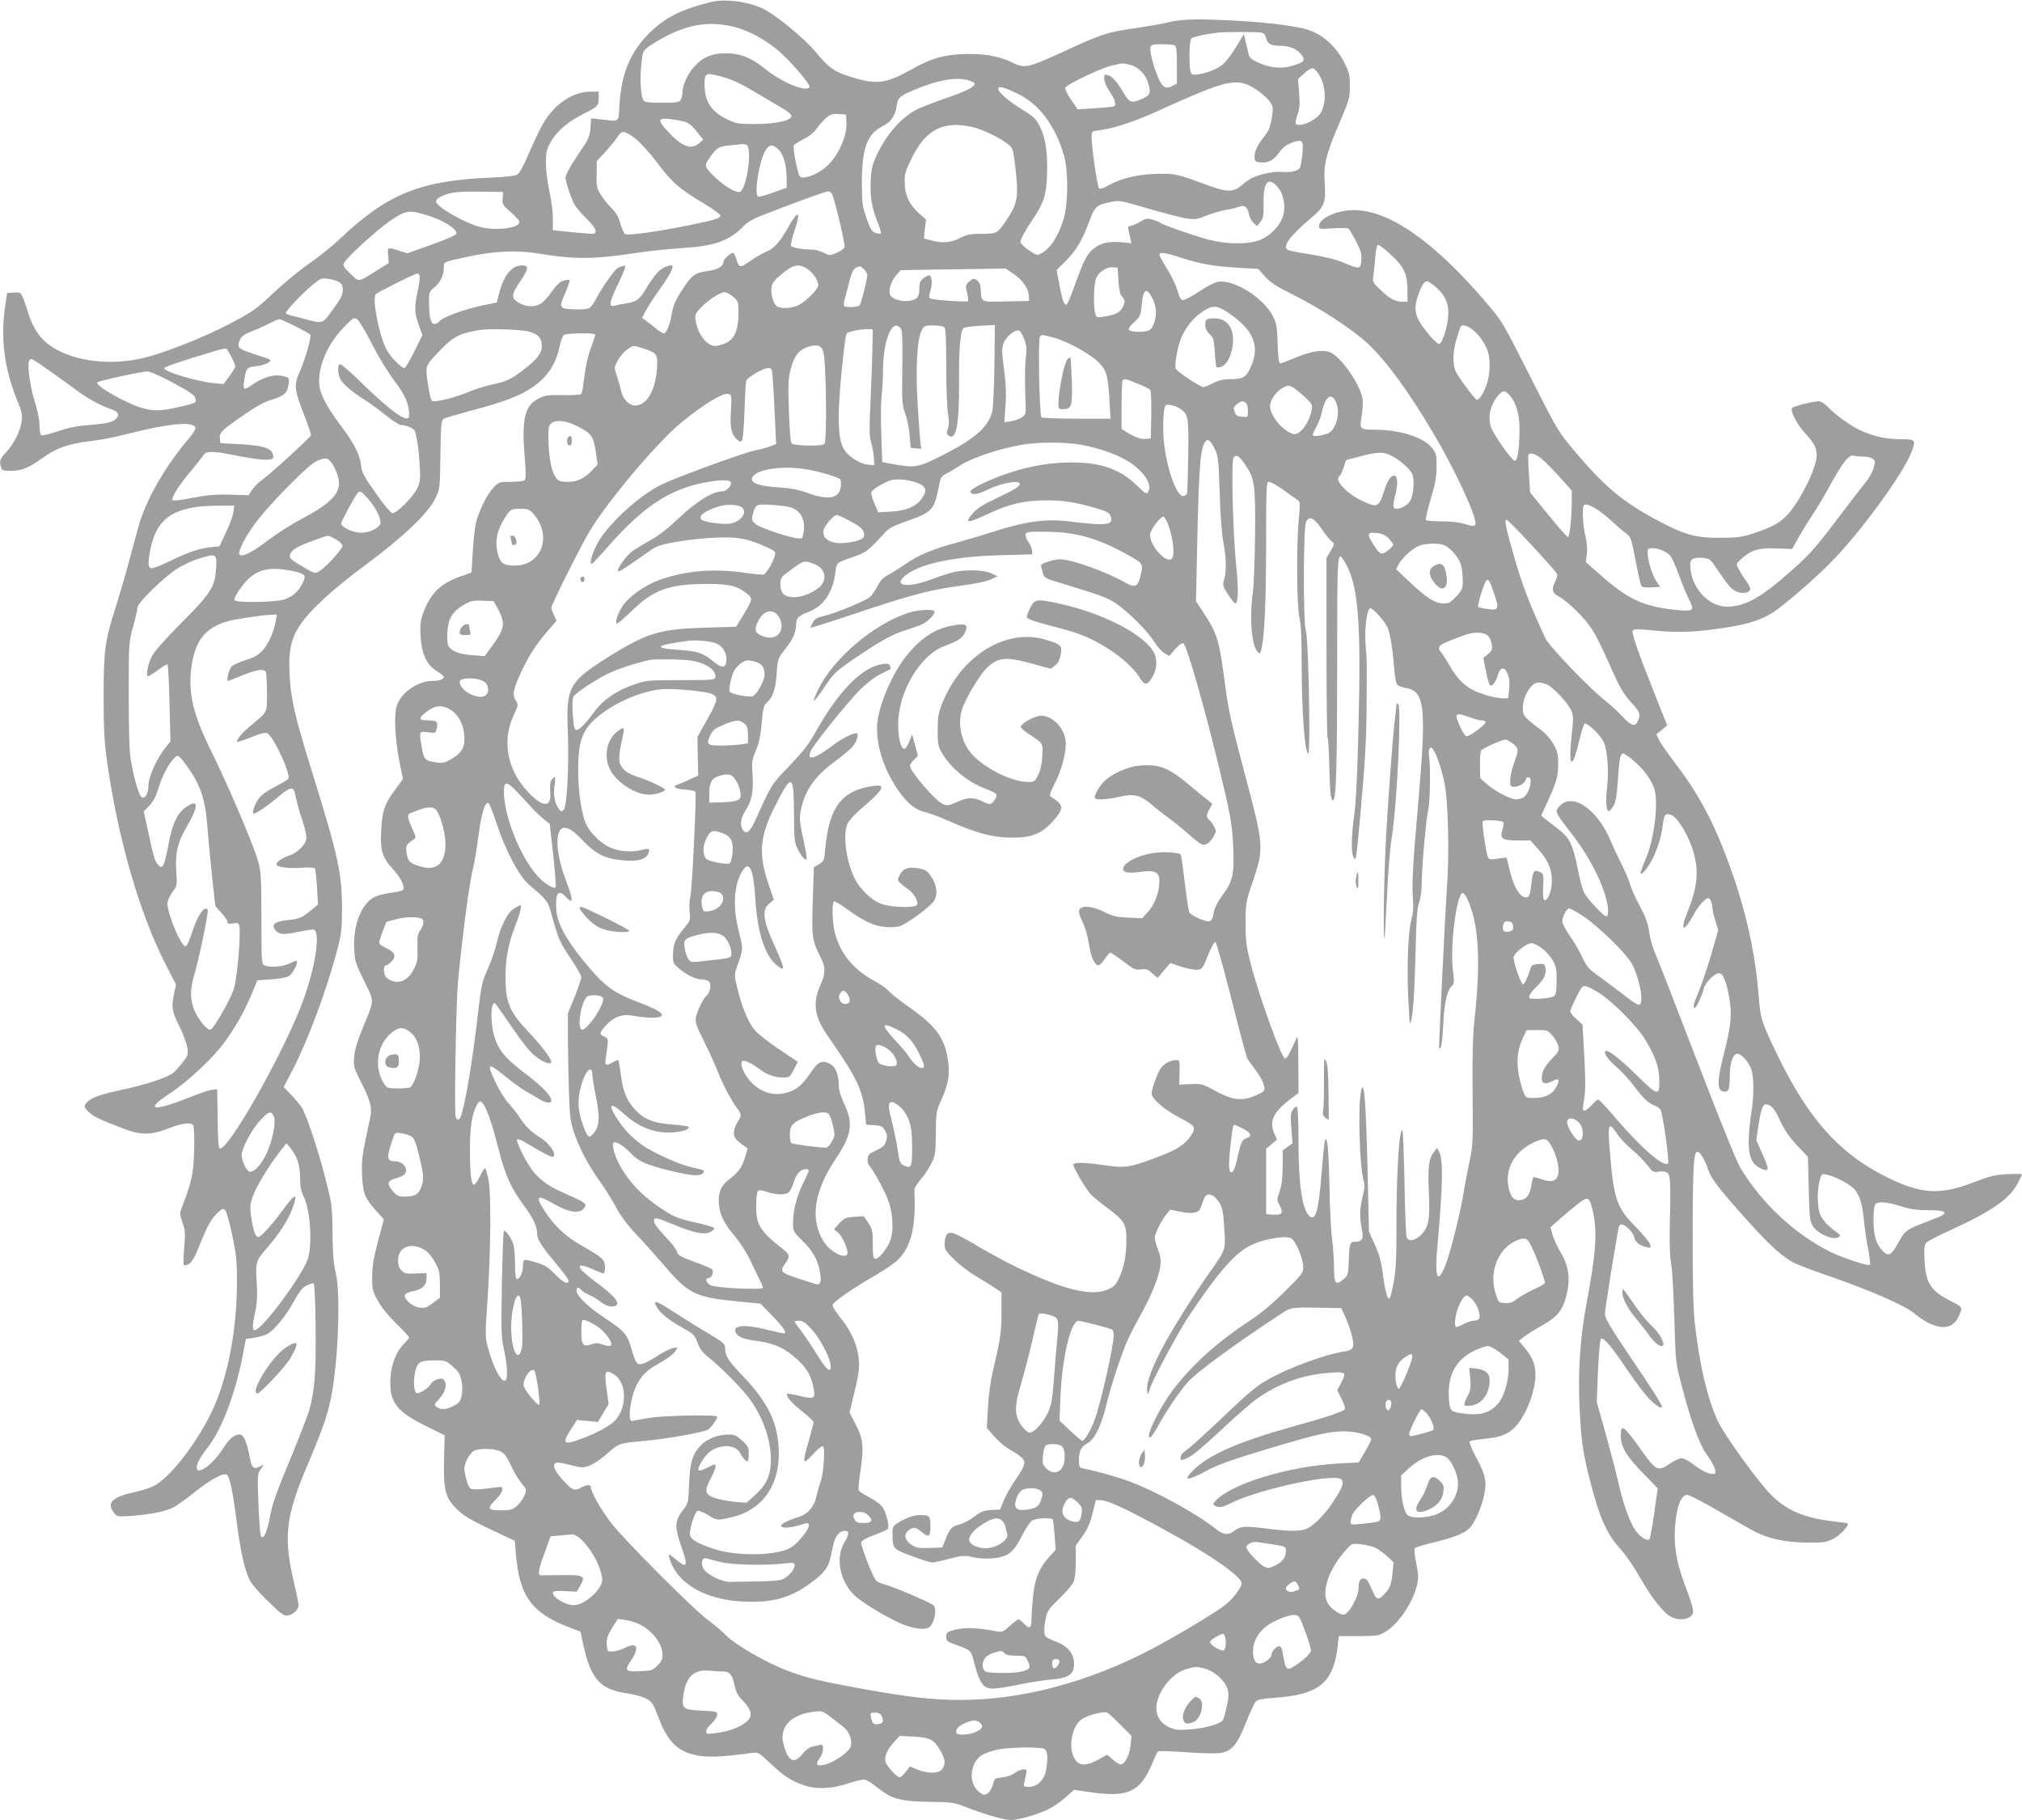 <?xml version="1.0" standalone="no"?>
<!DOCTYPE svg PUBLIC "-//W3C//DTD SVG 20010904//EN"
 "http://www.w3.org/TR/2001/REC-SVG-20010904/DTD/svg10.dtd">
<svg version="1.0" xmlns="http://www.w3.org/2000/svg"
 width="1280pt" height="1152pt" viewBox="0 0 1280 1152"
 preserveAspectRatio="xMidYMid meet">
<g transform="translate(0,1152) scale(0.1,-0.1)"
fill="#9e9e9e" stroke="none">
<path d="M4505 11508 c-190 -46 -295 -98 -396 -199 -117 -116 -175 -254 -187
-446 -8 -123 5 -112 -118 -99 l-62 7 -4 -60 c-4 -55 -10 -69 -81 -173 -45 -68
-77 -125 -77 -140 0 -28 29 -117 55 -169 9 -19 44 -60 76 -91 37 -35 59 -65
59 -79 0 -21 -2 -22 -77 -15 -43 3 -104 9 -135 13 l-58 6 0 73 c0 41 -10 118
-22 172 -12 53 -22 133 -22 177 0 70 3 87 29 134 39 71 112 133 212 182 86 42
93 50 93 105 l0 34 -50 0 c-113 0 -227 -76 -300 -199 -21 -36 -62 -121 -91
-189 -31 -75 -60 -128 -73 -136 -13 -9 -72 -16 -166 -20 -447 -18 -658 -103
-955 -385 -50 -47 -140 -120 -200 -161 -60 -41 -161 -125 -225 -185 -108 -102
-129 -117 -271 -192 -176 -93 -442 -197 -574 -224 -178 -37 -364 -20 -501 45
-110 52 -168 123 -207 251 -8 28 -22 67 -31 88 -15 37 -17 38 -58 35 l-43 -3
-12 -80 c-31 -213 -6 -401 82 -614 21 -49 26 -76 23 -112 -6 -61 -49 -149 -99
-201 -39 -42 -44 -54 -33 -95 6 -21 13 -23 66 -23 64 0 109 18 188 75 99 71
172 97 328 115 50 5 152 26 226 45 253 65 407 79 423 39 3 -8 -14 -37 -39 -67
-153 -178 -275 -392 -322 -562 -13 -49 -43 -157 -65 -240 -22 -82 -57 -199
-76 -260 -71 -220 -79 -280 -79 -570 0 -213 4 -288 22 -417 69 -489 206 -963
375 -1291 l61 -119 -12 -57 c-18 -89 -15 -109 33 -206 25 -51 48 -113 51 -138
6 -44 4 -50 -32 -94 -21 -27 -45 -54 -54 -61 -38 -33 -179 -79 -359 -117 -121
-26 -176 -49 -198 -82 -12 -18 -10 -23 18 -51 31 -30 73 -50 229 -109 104 -39
170 -38 277 5 91 35 147 41 157 16 9 -25 7 -212 -4 -288 -9 -62 -32 -137 -71
-234 -12 -29 -11 -40 6 -90 18 -51 19 -68 11 -160 -5 -56 -6 -106 -2 -110 4
-3 19 0 33 8 18 11 37 44 68 122 49 123 71 161 114 203 28 26 33 27 47 14 8
-9 28 -79 44 -158 26 -121 30 -164 30 -294 0 -309 -60 -616 -160 -824 -101
-208 -269 -422 -371 -471 -24 -12 -77 -28 -117 -37 -140 -29 -179 -68 -131
-129 21 -27 22 -27 113 -21 118 9 214 28 264 54 22 11 80 53 129 92 95 77 181
126 206 116 20 -7 41 -106 67 -312 23 -177 50 -297 82 -359 11 -23 64 -83 117
-134 87 -84 99 -92 126 -87 33 6 65 38 65 65 0 10 -11 65 -24 122 -75 312 -61
432 87 781 82 192 120 298 141 402 47 226 64 668 31 800 -13 52 -19 117 -20
250 -2 175 -4 184 -44 342 -49 192 -124 414 -153 457 -12 17 -42 52 -67 78
l-45 48 56 107 c97 186 218 512 285 768 25 98 28 127 28 260 -1 219 -25 329
-185 845 -114 366 -140 479 -147 630 -7 150 9 227 64 310 63 96 208 230 418
385 239 177 396 327 441 420 29 60 29 61 32 278 3 201 5 218 23 227 10 6 94
30 186 55 190 50 288 87 368 140 99 66 155 149 178 265 7 34 20 65 28 71 7 5
56 9 108 9 84 0 93 -2 88 -17 -3 -10 -17 -50 -31 -89 -14 -38 -31 -115 -37
-170 -6 -54 -15 -103 -20 -108 -5 -5 -57 -9 -116 -7 -96 2 -113 -1 -153 -21
-88 -45 -108 -127 -89 -364 10 -123 9 -148 -2 -155 -8 -5 -47 -9 -88 -9 -72 0
-74 -1 -108 -37 -45 -49 -99 -162 -113 -238 -6 -33 -14 -114 -18 -180 l-7
-119 -63 -22 c-131 -45 -195 -106 -242 -232 -18 -47 -21 -73 -18 -142 6 -116
38 -189 102 -227 25 -15 46 -33 46 -39 0 -13 -32 -24 -71 -24 -98 0 -204 -77
-229 -163 -17 -63 -8 -219 20 -355 l21 -103 -50 -68 c-67 -90 -82 -134 -88
-262 -7 -123 7 -167 76 -242 48 -52 78 -114 62 -130 -6 -6 -40 -14 -76 -18
-36 -5 -82 -16 -101 -25 -84 -40 -139 -176 -132 -324 4 -83 7 -94 63 -209 67
-138 68 -110 -10 -301 -33 -80 -49 -134 -53 -179 -5 -61 -3 -68 41 -155 64
-124 75 -170 58 -243 -49 -225 -53 -250 -49 -348 5 -117 16 -147 88 -228 l50
-55 -37 -139 c-28 -105 -37 -158 -37 -223 -1 -78 2 -90 34 -150 22 -42 64 -93
117 -146 46 -45 83 -85 83 -90 0 -5 -15 -22 -32 -39 -48 -46 -80 -127 -86
-212 -10 -155 33 -215 224 -309 l119 -59 -4 -151 c-5 -196 8 -245 83 -318 41
-40 84 -66 208 -125 l157 -74 6 -76 c22 -276 101 -383 350 -476 l60 -23 16
-76 c48 -224 109 -292 283 -315 46 -7 96 -21 119 -34 35 -20 43 -32 73 -112
56 -149 114 -212 219 -240 83 -21 170 -19 378 10 36 5 42 2 110 -63 88 -84
136 -115 219 -143 80 -27 180 -22 288 16 41 14 85 23 97 20 13 -3 48 -26 80
-52 85 -69 146 -86 328 -88 147 -2 152 -3 245 -39 111 -43 227 -76 270 -76 47
0 175 37 239 69 31 16 80 50 108 76 l52 46 118 -17 c227 -31 303 6 378 186 15
36 30 69 35 73 4 5 84 3 176 -4 94 -7 191 -9 219 -5 73 11 109 55 164 196 24
62 52 121 61 130 12 12 42 18 112 23 298 20 386 97 410 361 l3 30 126 0 c122
1 127 2 175 31 80 50 172 189 195 295 9 44 8 68 -6 137 -11 54 -14 88 -8 94 5
5 56 21 114 35 133 32 200 58 232 92 34 35 76 131 93 212 17 83 8 126 -54 240
-26 49 -43 92 -39 96 4 5 40 11 80 15 105 10 148 24 195 64 72 62 142 230 142
343 0 64 -17 108 -67 169 l-38 46 33 26 c19 14 70 47 115 72 96 54 129 95 153
189 26 104 16 184 -34 268 -23 38 -47 91 -54 117 l-13 47 43 38 c23 21 74 64
113 96 84 68 91 66 114 -41 28 -131 18 -253 -45 -595 -39 -211 -52 -431 -40
-659 11 -198 20 -263 61 -426 62 -247 110 -356 198 -451 31 -34 87 -115 126
-184 72 -126 146 -220 196 -245 37 -20 89 -19 118 1 30 22 27 43 -34 204 -58
155 -74 271 -57 411 12 99 36 152 69 157 13 2 93 -39 203 -103 100 -58 204
-117 232 -131 88 -45 191 -66 323 -68 110 -1 124 1 170 24 43 21 103 85 91 97
-2 2 -41 8 -87 13 -183 21 -297 68 -393 164 -84 82 -301 383 -343 474 -66 145
-114 351 -145 622 -9 77 -13 254 -13 540 1 439 6 540 30 540 17 0 48 -52 69
-115 18 -56 73 -127 260 -334 130 -145 213 -219 284 -255 26 -13 127 -51 226
-85 261 -91 471 -183 531 -232 128 -106 235 -118 279 -31 33 66 32 68 -36 102
-136 68 -168 116 -175 264 -4 66 -1 96 9 108 7 10 78 47 158 83 259 118 372
197 423 295 15 29 27 54 27 57 0 3 -42 3 -92 1 -81 -4 -110 -12 -218 -53 -203
-78 -321 -73 -519 21 -331 156 -540 394 -754 859 -71 154 -72 156 -87 335 -27
313 -111 637 -249 965 -73 172 -155 314 -266 460 -53 69 -104 142 -113 162
l-17 35 35 28 34 28 -81 204 c-114 287 -148 387 -136 399 7 7 44 7 113 0 139
-15 244 -14 380 3 204 26 300 52 387 105 63 39 256 204 359 307 195 194 480
584 529 724 23 65 18 70 -72 70 -97 0 -185 21 -266 61 -67 34 -154 98 -201
148 -17 18 -40 31 -53 31 -31 0 -155 -30 -167 -41 -17 -15 24 -97 80 -160 61
-67 74 -93 74 -144 0 -74 -100 -278 -179 -367 -50 -56 -100 -84 -221 -124 -74
-24 -101 -28 -210 -28 -151 -1 -222 18 -377 99 -245 129 -360 226 -575 485
-72 86 -96 129 -253 440 -173 342 -175 346 -277 465 -329 386 -613 584 -835
585 -112 0 -223 -51 -223 -102 0 -18 6 -19 88 -13 48 3 92 2 98 -2 6 -4 28
-40 48 -80 31 -59 37 -80 34 -120 -4 -57 -11 -59 -107 -18 -62 26 -131 42
-276 65 -39 6 -77 15 -84 19 -35 22 16 89 153 205 79 66 90 97 82 214 -8 121
6 180 91 379 65 151 68 162 68 238 0 72 -4 88 -34 147 -58 115 -157 197 -266
219 -112 24 -262 40 -460 50 -227 11 -310 8 -405 -16 -30 -7 -122 -23 -203
-35 -164 -23 -202 -35 -428 -139 -254 -116 -260 -117 -353 -71 -78 37 -185 54
-311 47 -120 -6 -196 -29 -316 -97 -160 -90 -223 -98 -385 -46 -106 34 -133
53 -223 160 -72 85 -246 229 -329 270 -89 45 -239 65 -327 44z m120 -153 c95
-20 195 -70 286 -142 82 -66 223 -228 213 -245 -21 -33 -174 30 -279 115 -89
72 -157 99 -251 100 -88 0 -147 -25 -203 -89 -40 -45 -71 -117 -71 -161 0 -14
-5 -33 -10 -44 -10 -17 -22 -19 -120 -19 -94 0 -111 2 -118 18 -16 30 -22 125
-13 216 8 85 10 91 42 117 19 16 75 49 124 74 141 71 261 89 400 60z m3362
-42 c14 -3 24 -15 28 -34 8 -37 31 -49 90 -49 58 0 105 -20 133 -55 28 -36 17
-50 -56 -71 -70 -21 -144 -14 -217 20 -42 19 -56 31 -61 53 -3 15 -12 50 -18
77 l-12 50 -24 -40 c-67 -112 -95 -146 -137 -171 -57 -33 -152 -56 -170 -41
-18 14 -18 211 0 226 11 9 93 27 162 35 48 6 258 6 282 0z m-553 -79 c13 -5
16 -26 16 -125 l0 -118 -30 -16 c-41 -21 -62 -8 -89 55 -30 70 -56 173 -48
193 5 14 19 17 71 17 35 0 71 -3 80 -6z m-278 -125 c53 -14 98 -61 114 -120
16 -57 10 -71 -34 -92 -70 -33 -86 -29 -122 33 -41 70 -73 107 -101 115 -20 6
-23 3 -23 -23 0 -18 15 -52 35 -82 34 -50 43 -84 28 -93 -5 -3 -58 -8 -119
-12 l-112 -7 -42 61 c-23 34 -39 68 -37 75 8 21 224 124 292 140 76 18 69 18
121 5z m1183 -46 c53 -66 63 -190 21 -259 -23 -36 -91 -74 -133 -74 -31 0 -32
8 -12 68 12 34 14 65 9 133 l-7 89 39 35 c47 42 57 42 83 8z m-3549 -132 c74
-44 154 -91 178 -105 23 -14 42 -32 42 -40 0 -29 -96 -50 -225 -51 -116 0
-123 1 -188 33 -98 49 -137 111 -137 223 0 67 8 71 109 44 66 -18 117 -42 221
-104z m1349 78 c17 -6 31 -14 31 -18 0 -21 -51 -47 -178 -91 -78 -27 -160 -59
-184 -71 -101 -51 -192 -153 -255 -284 -31 -66 -37 -89 -41 -169 -5 -103 6
-167 44 -263 14 -35 23 -67 20 -71 -4 -3 -19 -1 -34 4 -23 8 -32 23 -57 94
-27 78 -29 96 -29 220 0 221 32 310 129 360 55 28 82 66 91 128 8 55 17 63
111 103 155 65 275 85 352 58z m1753 -23 c49 -18 130 -80 152 -117 16 -27 16
-38 6 -100 -9 -54 -20 -79 -46 -112 -44 -54 -66 -102 -62 -136 2 -22 9 -27 37
-29 49 -5 84 14 118 62 22 31 45 49 77 61 71 27 79 19 71 -68 -4 -39 -11 -80
-16 -89 -11 -20 -64 -32 -116 -26 -44 5 -139 -14 -186 -38 -18 -9 -47 -29 -64
-45 -50 -43 -92 -46 -182 -14 -245 88 -230 85 -339 85 -123 0 -239 -26 -321
-71 -37 -22 -57 -27 -64 -20 -11 11 -46 255 -47 323 0 36 0 37 48 43 93 12
226 56 375 124 387 176 467 200 559 167z m-1446 -61 c135 -66 239 -208 291
-395 27 -102 25 -303 -5 -400 -35 -110 -84 -185 -143 -215 -23 -13 -29 -11
-77 22 -29 20 -52 43 -52 50 0 19 26 67 72 136 76 112 91 159 96 287 5 142 -9
236 -45 309 -25 49 -38 62 -110 106 -89 55 -153 110 -153 133 0 20 38 10 126
-33z m-1088 -174 c7 -98 -61 -240 -147 -302 -54 -41 -130 -64 -147 -47 -15 15
-47 184 -39 199 4 5 32 23 63 39 35 17 66 43 81 65 13 19 39 49 58 66 30 26
42 30 81 27 l47 -3 3 -44z m-1025 -1 c26 -8 49 -26 78 -63 l41 -51 -27 -23
c-51 -44 -110 -21 -202 80 -61 66 -58 82 15 74 31 -4 74 -11 95 -17z m1826
-35 c67 -16 175 -69 225 -110 27 -22 30 -31 42 -132 24 -202 17 -241 -57 -350
-57 -82 -59 -83 -154 -83 -73 0 -93 -4 -138 -27 -58 -29 -115 -34 -185 -14
l-44 12 7 60 7 60 -45 39 c-60 54 -89 114 -90 193 -1 54 4 73 42 151 91 187
203 245 390 201z m-2137 -72 c26 -19 88 -87 139 -154 98 -129 133 -160 303
-262 53 -32 96 -64 96 -72 0 -17 -34 -27 -195 -60 -212 -43 -394 -68 -409 -56
-7 6 -21 37 -30 69 -12 42 -27 68 -57 97 -22 22 -53 60 -67 85 -24 40 -27 54
-25 128 l1 83 49 52 c27 29 62 71 78 95 33 49 43 49 117 -5z m702 -39 c41 -16
4 -281 -40 -298 -23 -9 -92 31 -152 87 -76 73 -77 76 -37 133 43 61 56 67 135
75 36 3 68 7 72 7 3 1 13 -1 22 -4z m206 -32 c31 -31 50 -102 50 -187 l0 -53
-86 -31 c-47 -17 -90 -29 -95 -26 -26 17 5 217 44 288 25 45 48 47 87 9z
m3153 -230 c46 -48 61 -140 33 -206 -24 -57 -83 -113 -142 -136 -72 -27 -200
-27 -310 0 -79 19 -299 94 -319 110 -5 4 -27 13 -47 19 -34 11 -41 10 -81 -13
-24 -14 -52 -26 -62 -26 -13 0 -16 -6 -12 -22 3 -13 8 -37 12 -55 l7 -32 -69
6 c-80 6 -128 -6 -174 -44 -39 -33 -63 -81 -115 -228 -23 -65 -46 -121 -53
-123 -15 -5 -27 30 -46 133 l-16 86 58 58 c66 66 103 128 149 251 35 94 45
103 137 122 51 11 62 9 228 -40 96 -28 204 -57 241 -63 63 -10 71 -9 133 16
37 14 92 30 123 36 32 5 69 14 85 20 34 14 54 0 63 -46 3 -18 16 -43 29 -55
l23 -21 21 27 c18 23 21 39 20 113 -3 135 26 174 84 113z m-4901 -78 c-3 -38
0 -43 53 -88 31 -27 55 -55 53 -64 -8 -39 -161 -55 -259 -26 -105 31 -269 129
-269 159 0 8 10 20 23 26 56 31 105 38 252 36 l150 -2 -3 -41z m2087 24 c23
-61 83 -319 77 -333 -3 -9 -25 -25 -49 -35 -43 -19 -44 -19 -82 0 -22 11 -53
20 -70 20 -61 0 -134 13 -138 24 -3 7 8 52 24 100 42 126 21 130 -46 9 -49
-86 -87 -128 -136 -147 -22 -9 -67 -35 -100 -58 -64 -46 -70 -45 -89 15 -6 20
-15 37 -19 37 -16 0 -61 -42 -61 -56 0 -29 -37 -51 -96 -59 -78 -9 -103 -26
-152 -99 -53 -80 -69 -113 -77 -161 -12 -74 -36 -135 -52 -135 -9 0 -33 15
-53 33 -21 17 -49 39 -62 48 l-23 17 19 38 c10 22 49 82 86 134 66 92 96 147
86 158 -10 9 -55 -8 -84 -33 -16 -14 -48 -55 -70 -92 -52 -89 -68 -102 -137
-113 -31 -5 -66 -12 -76 -15 -36 -12 -32 23 14 117 25 51 48 104 52 116 6 22
5 23 -17 17 -12 -4 -29 -12 -35 -17 -22 -18 -99 -130 -127 -185 -14 -29 -35
-57 -46 -63 -11 -6 -55 -10 -98 -8 -94 4 -96 8 -52 108 17 40 29 74 26 77 -3
3 -20 2 -38 -3 -23 -7 -44 -27 -74 -69 -23 -33 -55 -68 -71 -77 -38 -24 -90
-22 -138 5 -49 29 -49 50 -1 122 64 95 67 115 20 115 -64 0 -114 -61 -144
-175 l-15 -60 -85 -17 c-132 -28 -267 -79 -285 -108 -3 -5 -15 -10 -25 -10
-23 0 -34 43 -34 138 -1 62 0 65 36 95 38 32 58 77 58 129 0 31 -6 29 155 64
162 35 312 42 446 19 229 -38 351 -37 629 6 74 11 201 24 282 29 205 13 296
46 387 140 26 27 62 47 131 73 227 88 386 145 403 146 10 1 21 -9 26 -21z
m-2543 -138 c97 -33 172 -84 162 -111 -3 -8 -74 -39 -157 -68 l-152 -54 -53
16 c-73 24 -74 23 -69 -30 l4 -48 -72 -45 c-129 -80 -113 -78 -171 -22 -44 42
-49 51 -40 68 19 36 196 198 286 262 106 74 126 77 262 32z m6083 -246 c81
-75 101 -121 101 -231 l0 -63 -32 0 c-47 1 -80 19 -138 74 -50 47 -52 51 -46
90 3 23 9 76 12 119 4 51 11 77 19 77 7 0 45 -30 84 -66z m-1321 -19 c116 -37
198 -51 367 -61 l110 -6 44 -49 c35 -39 73 -63 180 -116 172 -86 376 -220 471
-309 116 -109 257 -302 411 -562 131 -220 269 -513 269 -572 0 -24 -9 -25 -74
-5 -28 9 -88 15 -142 15 -51 0 -95 4 -98 9 -3 5 11 65 31 133 29 96 37 141 37
204 1 73 -2 84 -26 116 -53 69 -200 117 -363 118 -98 1 -100 2 -85 89 7 40 9
89 5 109 -16 89 -129 253 -198 289 -45 23 -126 12 -227 -31 -46 -20 -90 -36
-96 -36 -8 0 -13 39 -16 123 -3 103 -7 130 -28 172 -57 118 -251 240 -352 221
-19 -3 -72 -31 -117 -61 -46 -30 -91 -55 -102 -55 -14 0 -22 15 -35 60 -9 33
-39 95 -65 137 -27 42 -49 83 -49 90 0 20 32 16 148 -22z m-2380 -65 c36 -22
72 -74 72 -105 0 -27 -85 -110 -132 -130 -43 -17 -101 -20 -128 -5 -24 13 -44
83 -35 126 4 24 21 45 68 83 70 57 102 63 155 31z m382 -41 c0 -30 -39 -182
-49 -192 -12 -12 -87 -15 -97 -4 -5 4 -2 29 6 55 7 26 21 76 30 112 13 48 23
68 41 77 20 10 27 9 46 -9 13 -12 23 -29 23 -39z m1590 -35 c4 -59 10 -87 23
-101 21 -24 21 -37 0 -74 -18 -30 -47 -43 -120 -54 -40 -6 -43 -5 -50 22 -13
47 -9 185 6 222 18 41 66 72 106 69 l30 -3 5 -81z m-666 44 c57 -37 97 -94 99
-140 l2 -33 -147 -3 c-166 -3 -154 -9 -160 82 -2 27 -10 43 -24 53 -20 13 -24
12 -48 -9 -24 -22 -25 -25 -14 -70 6 -27 9 -50 6 -54 -8 -8 -224 7 -239 17
-10 6 -10 15 0 46 14 43 12 95 -5 100 -6 2 -23 -6 -37 -17 -21 -17 -27 -30
-27 -61 0 -59 -13 -76 -64 -83 -49 -8 -112 12 -122 39 -11 28 7 85 37 120 l31
35 176 3 c98 1 247 4 333 5 l156 2 47 -32z m-3758 -13 c3 -8 -2 -52 -12 -97
-22 -103 -21 -134 7 -215 l23 -64 -52 -105 c-28 -57 -56 -104 -62 -104 -20 0
-87 70 -113 117 -46 86 -92 315 -69 350 7 11 247 131 265 132 4 1 10 -6 13
-14z m-508 -41 c15 -10 22 -24 22 -45 0 -37 -10 -56 -72 -141 -56 -77 -58 -77
-162 -49 -39 11 -83 22 -98 25 -16 4 -28 10 -28 15 0 15 100 120 164 174 57
47 61 49 105 42 25 -4 56 -13 69 -21z m6945 -34 c59 -52 82 -110 74 -188 -7
-74 -38 -166 -57 -169 -18 -2 -115 113 -135 162 -19 44 -19 83 1 142 20 60 40
93 58 93 7 0 34 -18 59 -40z m-1801 -62 c26 -50 32 -96 19 -145 -16 -60 -33
-73 -94 -73 -82 0 -90 13 -39 59 40 37 43 43 49 108 9 101 30 118 65 51z
m-2650 3 c32 -28 33 -33 33 -103 0 -105 -25 -164 -79 -189 -22 -10 -53 -19
-67 -19 -54 0 -111 73 -125 160 -6 38 -4 44 32 82 49 51 121 98 151 98 12 0
37 -13 55 -29z m3128 -97 c163 -108 208 -211 150 -342 -30 -69 -50 -82 -128
-82 -47 0 -75 -6 -112 -25 -27 -14 -55 -25 -62 -25 -21 0 -168 99 -175 116
-10 27 13 149 39 206 31 66 79 123 137 160 59 37 85 35 151 -8z m-5416 -200
c40 -79 102 -181 143 -235 71 -94 93 -146 93 -220 0 -55 -109 20 -297 204 -72
71 -136 126 -142 122 -16 -9 -13 -61 4 -95 17 -33 74 -81 160 -135 33 -21 92
-65 132 -97 39 -32 81 -58 93 -58 11 0 36 -6 54 -14 31 -13 34 -19 45 -77 7
-35 15 -109 18 -164 5 -89 3 -105 -16 -147 -27 -55 -133 -161 -158 -156 -10 2
-57 58 -104 126 -74 105 -88 130 -93 175 -10 74 -41 136 -131 256 -97 130
-135 208 -135 276 0 114 59 243 157 344 59 61 63 63 84 50 12 -8 54 -78 93
-155z m-485 111 c49 -24 92 -49 95 -53 9 -15 -32 -157 -65 -231 -40 -86 -36
-121 25 -274 26 -65 46 -124 44 -132 -3 -14 -249 -239 -313 -286 -22 -16 -49
-44 -61 -62 l-21 -32 -117 4 c-92 2 -144 -2 -237 -20 -65 -13 -122 -20 -126
-16 -12 13 38 94 111 180 38 45 75 92 83 105 20 29 55 29 217 -3 151 -30 226
-33 226 -9 0 55 -50 74 -220 83 l-115 6 -3 30 c-4 37 7 48 152 149 78 54 129
82 176 96 78 23 100 43 107 99 5 39 5 40 -33 50 -57 15 -128 -5 -206 -60 -43
-31 -51 -25 -43 28 12 84 17 89 81 96 49 5 97 28 83 40 -2 3 -48 19 -101 36
-105 35 -111 42 -87 95 9 18 31 33 78 51 36 14 86 37 111 50 25 13 51 24 58
25 7 0 52 -20 101 -45z m3832 -12 c11 -13 13 -63 11 -248 -3 -217 -2 -235 18
-291 12 -32 25 -95 28 -139 l7 -80 34 -3 33 -3 -5 38 c-3 21 -11 130 -18 243
-14 227 -4 412 26 470 15 28 19 30 73 30 32 0 63 -5 70 -12 9 -9 12 -77 12
-247 0 -129 5 -263 11 -298 8 -46 8 -71 0 -95 -10 -28 -9 -35 6 -46 46 -33 66
73 64 343 -1 204 8 318 28 338 5 5 52 12 105 15 l94 5 -3 -255 c-2 -140 -8
-273 -14 -295 -27 -98 -109 -170 -313 -274 -157 -79 -174 -82 -318 -56 l-65
12 -6 170 c-4 94 -3 206 2 250 5 44 9 118 9 165 1 190 59 327 111 263z m3619
-8 c42 -31 86 -95 100 -144 16 -57 12 -147 -10 -208 -19 -54 -45 -93 -61 -93
-11 0 -111 134 -133 177 -22 44 -20 128 5 209 12 38 23 72 26 77 8 14 40 7 73
-18z m-5967 -15 c55 -16 77 -42 77 -90 0 -47 -31 -86 -123 -156 -74 -56 -104
-70 -197 -89 -39 -8 -109 -31 -155 -50 -84 -35 -209 -64 -221 -52 -11 10 -33
137 -34 185 0 40 5 49 72 120 95 101 132 121 263 143 66 10 270 4 318 -11z
m2170 -95 c-1 -60 -6 -211 -12 -335 -9 -189 -8 -233 4 -272 8 -26 15 -69 17
-95 l3 -48 -35 3 c-56 4 -132 53 -160 103 -41 72 -41 247 2 621 6 53 14 101
17 107 8 12 101 30 141 28 l25 -2 -2 -110z m960 50 c16 -41 18 -63 11 -120 -7
-64 -7 -169 -1 -304 2 -47 -1 -56 -23 -72 -14 -10 -44 -21 -68 -25 l-44 -7 7
105 c6 76 3 138 -9 229 -14 105 -15 131 -4 164 14 41 69 88 97 83 9 -2 24 -26
34 -53z m181 10 c85 -22 233 -102 287 -155 54 -52 64 -86 73 -257 l6 -103
-212 0 c-117 0 -218 4 -225 8 -13 8 -23 489 -10 510 10 15 11 15 81 -3z
m-1453 -89 c19 -47 26 -576 7 -587 -23 -15 -194 -11 -207 5 -7 8 -13 88 -17
207 -6 162 -4 204 10 258 25 96 59 135 131 151 44 9 62 2 76 -34z m-1123 13
c72 -24 78 -35 70 -132 -11 -125 -58 -211 -124 -223 -44 -8 -91 35 -103 96 -6
25 -18 67 -27 94 -17 49 -17 50 7 95 22 43 77 91 104 91 6 0 39 -9 73 -21z
m-2623 -49 c14 -27 25 -54 25 -59 0 -6 -17 -33 -37 -61 l-38 -51 -63 6 c-112
12 -312 72 -312 94 0 9 90 40 320 109 36 11 68 18 73 15 4 -2 19 -26 32 -53z
m-1143 -93 c58 -41 134 -96 169 -122 68 -50 150 -94 212 -115 43 -14 55 -33
36 -56 -21 -26 -57 -35 -174 -44 -79 -6 -135 -18 -200 -40 -49 -17 -95 -28
-102 -25 -8 3 -13 25 -13 61 0 36 -11 92 -29 149 -30 92 -49 229 -37 260 8 23
16 19 138 -68z m4571 -64 c4 -49 9 -157 13 -240 l7 -153 -34 -14 c-19 -8 -62
-20 -97 -26 -34 -7 -186 -58 -336 -114 -248 -93 -280 -108 -362 -166 -134 -95
-262 -229 -307 -319 -34 -68 -48 -127 -29 -119 5 2 50 50 101 108 220 250 382
359 603 404 89 18 164 21 173 6 12 -20 -24 -60 -53 -60 -60 0 -164 -64 -273
-168 -70 -66 -131 -114 -181 -141 -42 -23 -94 -55 -116 -71 -39 -28 -100 -115
-89 -127 5 -5 62 33 207 135 37 26 66 35 165 53 66 12 176 23 245 26 140 6
204 -6 318 -58 61 -27 64 -30 57 -56 -9 -37 -53 -113 -70 -119 -7 -3 -60 2
-118 10 -198 30 -389 13 -554 -49 -86 -33 -183 -103 -221 -160 -31 -47 -49
-101 -38 -112 3 -4 46 33 95 80 136 134 237 170 471 171 147 0 193 -11 257
-60 40 -31 39 -37 -23 -139 l-44 -72 -197 -6 c-288 -8 -372 -34 -624 -193
-234 -148 -255 -187 -245 -448 9 -227 -4 -491 -26 -512 -15 -15 -17 -14 -33
10 -25 37 -33 86 -25 142 9 57 4 67 -17 39 -10 -14 -13 -35 -10 -72 11 -104
-40 -109 -133 -14 -138 141 -175 327 -99 492 31 67 31 69 14 95 -24 36 -16 74
39 190 49 103 90 165 169 257 l50 58 -16 35 c-9 19 -17 40 -17 47 0 18 185
389 241 482 111 187 427 563 579 688 147 121 272 196 306 183 15 -6 16 -19 11
-107 -7 -108 2 -148 40 -182 16 -14 22 -15 30 -5 6 7 13 92 16 188 3 96 8 182
11 190 9 23 107 80 137 80 26 0 27 -1 32 -87z m-3799 -5 c102 -55 138 -79 142
-96 4 -13 4 -25 1 -28 -9 -10 -146 -42 -206 -49 -41 -5 -78 -2 -122 10 -100
25 -313 146 -292 165 9 10 276 68 315 69 15 1 85 -30 162 -71z m6109 -7 c38
-15 73 -33 78 -38 6 -6 8 -72 7 -159 l-3 -149 -29 -3 c-31 -4 -74 11 -123 42
l-33 21 0 151 c0 83 3 154 7 157 11 12 26 8 96 -22z m984 -24 c11 -7 44 -33
72 -59 46 -43 50 -50 45 -80 -16 -86 -75 -165 -116 -155 -67 17 -148 115 -148
178 0 34 34 86 72 109 38 23 45 24 75 7z m1384 -68 c33 -47 49 -114 48 -203
-1 -124 -12 -190 -29 -193 -16 -3 -131 159 -150 210 -24 66 -7 143 44 204 32
38 50 34 87 -18z m-1116 -19 c29 -57 13 -152 -33 -194 -23 -20 -112 -35 -112
-19 0 6 11 30 24 54 13 24 27 60 31 79 22 106 59 139 90 80z m-567 -12 c7 -7
12 -29 12 -51 0 -38 0 -38 -37 -35 -31 2 -39 8 -48 32 -8 24 -6 31 14 47 27
22 42 24 59 7z m-421 -33 c56 -37 58 -50 55 -295 -2 -124 -5 -233 -8 -242 -3
-10 -14 -18 -25 -18 -40 0 -100 164 -119 326 -11 90 -7 225 7 247 7 12 61 1
90 -18z m-3816 -111 c92 -46 105 -64 120 -159 l12 -86 -38 -39 c-50 -51 -91
-70 -153 -70 -61 0 -76 13 -98 83 -21 66 -31 246 -15 275 20 37 93 36 172 -4z
m4043 -154 c17 -39 21 -74 27 -270 4 -135 13 -259 23 -310 19 -99 21 -188 5
-240 -10 -34 -9 -40 25 -93 20 -31 41 -57 46 -57 19 0 21 94 6 237 -22 206
-33 667 -17 687 18 22 35 11 75 -47 58 -86 64 -125 61 -447 -2 -157 -8 -319
-14 -360 -23 -164 -7 -346 33 -379 11 -9 15 -7 19 11 22 85 31 292 32 661 0
355 2 407 15 407 17 0 68 -30 128 -75 22 -16 48 -35 57 -40 16 -10 16 -20 6
-130 -15 -167 -12 -544 5 -616 10 -40 14 -127 14 -290 0 -300 20 -569 42 -569
15 0 1 735 -15 775 -18 44 -17 662 1 693 22 38 47 27 98 -45 26 -38 55 -74 65
-81 18 -13 18 -15 -7 -58 l-27 -46 0 -562 c0 -309 3 -568 7 -574 4 -7 9 -88
11 -180 3 -166 10 -226 25 -217 19 12 24 211 25 854 0 725 0 731 45 659 88
-143 107 -367 90 -1038 -7 -303 -16 -492 -27 -565 -18 -130 -21 -243 -5 -271
16 -28 17 -19 41 241 31 332 41 507 42 700 0 94 1 202 1 240 1 39 -2 111 -7
160 -9 102 8 235 30 235 18 0 92 -83 109 -123 17 -41 32 -137 42 -260 4 -52
12 -94 20 -102 8 -7 32 -16 55 -20 117 -20 129 -119 80 -691 -36 -408 -44
-547 -37 -634 5 -63 2 -99 -9 -140 -21 -71 -30 -303 -20 -504 4 -86 9 -155 11
-153 16 15 27 156 34 417 6 244 10 314 24 349 9 26 16 74 16 120 0 101 27 402
42 471 12 55 14 288 4 339 -3 14 -2 33 4 41 8 13 11 12 23 -5 21 -28 55 -129
72 -215 22 -106 30 -444 16 -632 -9 -127 -52 -989 -51 -1038 1 -12 3 -11 11 2
5 10 12 73 15 140 6 135 24 218 53 245 18 17 18 25 8 108 -18 148 23 470 61
483 7 2 22 -18 36 -50 68 -157 80 -382 40 -752 -11 -102 -14 -224 -12 -465 3
-305 2 -333 -19 -431 -12 -58 -30 -150 -39 -205 -21 -130 -85 -384 -116 -459
-48 -119 -67 -72 -49 124 35 389 38 550 11 599 l-13 25 -18 -23 c-34 -42 -41
-95 -34 -255 8 -176 0 -223 -50 -273 -37 -37 -78 -44 -90 -15 -5 9 -11 164
-14 344 -4 180 -9 330 -13 333 -20 20 -38 -261 -38 -597 0 -266 -3 -309 -35
-445 -14 -61 -35 0 -55 160 -7 54 -22 105 -47 160 l-37 82 -7 315 c-11 495
-23 657 -42 578 -22 -89 -11 -479 15 -570 8 -29 7 -51 -6 -102 -19 -76 -20
-135 -5 -206 13 -60 2 -80 -42 -80 -34 0 -37 -9 -41 -128 -3 -78 -5 -86 -32
-108 -51 -44 -61 -31 -61 76 -1 52 -6 131 -12 175 -7 44 -15 195 -17 336 -5
236 -15 330 -29 289 -3 -8 -13 -107 -22 -220 -19 -234 -38 -295 -79 -254 -43
43 -66 201 -66 471 0 124 -4 214 -10 218 -5 3 -17 -6 -26 -20 -14 -21 -15 -40
-9 -119 l7 -93 -31 -22 -31 -22 0 -102 c-1 -73 -6 -117 -19 -157 -19 -53 -19
-55 1 -93 24 -48 14 -59 -47 -55 l-40 3 0 207 0 207 35 29 34 29 -18 41 c-33
73 -4 135 100 213 l54 41 -1 187 c0 145 -3 180 -11 161 -47 -104 -61 -130 -73
-130 -22 0 -163 389 -216 595 -30 114 -34 146 -34 260 0 129 0 131 49 275 68
206 67 218 -59 690 -83 313 -100 392 -121 555 -36 277 -49 317 -140 454 l-43
66 9 420 c11 454 19 551 53 593 14 18 35 -2 61 -58z m-853 35 c104 -18 213
-55 284 -95 105 -60 171 -151 145 -200 -11 -21 -14 -19 -75 39 -105 101 -226
144 -410 144 -133 0 -266 -22 -402 -68 -123 -41 -246 -101 -240 -118 7 -23 46
-18 114 16 70 35 185 58 197 39 10 -16 -24 -38 -144 -95 -80 -37 -125 -65
-147 -91 -62 -70 -44 -72 87 -11 140 66 231 87 370 88 117 0 191 -12 329 -53
59 -17 74 -26 82 -48 21 -56 -25 -62 -266 -32 -142 18 -282 -2 -475 -65 -58
-19 -156 -48 -218 -65 -162 -43 -260 -84 -338 -139 -38 -26 -88 -58 -111 -70
-31 -15 -49 -34 -67 -69 -13 -26 -35 -57 -48 -70 -28 -25 -216 -103 -296 -122
-41 -9 -56 -18 -67 -41 -8 -15 -15 -30 -15 -33 0 -2 127 38 283 90 327 110
457 146 617 169 160 22 220 35 255 53 l30 15 -40 18 c-47 22 -156 25 -237 8
-29 -7 -92 -27 -139 -45 -143 -55 -244 -46 -177 15 85 80 309 129 618 137
l195 5 -2 25 c-1 13 -11 38 -23 54 -12 17 -20 38 -18 48 3 15 17 17 133 16
188 0 336 -44 530 -155 83 -47 84 -49 62 -134 -15 -58 -33 -66 -87 -36 -127
72 -347 151 -420 151 -39 0 -120 -26 -120 -39 0 -3 5 -23 10 -43 11 -37 12
-38 113 -68 249 -76 297 -93 348 -127 76 -50 204 -178 244 -243 18 -30 48 -63
65 -74 l32 -18 37 43 c24 27 43 40 52 37 19 -7 123 -365 213 -733 87 -357 96
-407 103 -561 7 -166 -3 -213 -67 -299 -29 -39 -51 -81 -55 -104 -12 -70 -21
-75 -90 -47 -32 13 -63 32 -67 42 -4 11 -17 95 -28 188 -11 93 -23 172 -25
176 -9 15 -113 21 -179 10 -99 -16 -186 -63 -186 -100 0 -23 33 -29 106 -19
111 15 133 -3 120 -98 -8 -60 -36 -121 -74 -161 l-32 -34 -87 4 c-75 3 -98 8
-153 36 -86 43 -160 43 -160 1 0 -11 11 -42 25 -69 14 -27 31 -87 38 -134 14
-86 36 -136 61 -136 7 0 25 18 40 40 14 22 30 40 35 40 5 0 42 -25 83 -56 66
-50 77 -55 110 -50 32 5 42 2 71 -24 l35 -30 40 47 40 47 70 -23 c38 -12 84
-21 102 -19 30 3 34 8 67 91 20 49 40 86 47 84 6 -2 52 -165 102 -363 50 -198
95 -367 100 -375 5 -8 28 -39 50 -69 49 -65 69 -117 53 -136 -6 -7 -36 -23
-67 -35 -79 -29 -132 -21 -238 36 -81 44 -87 46 -156 43 l-73 -3 2 78 c2 76 1
77 -23 77 -35 0 -78 -24 -98 -55 -21 -32 -56 -130 -56 -157 0 -32 83 -104 178
-153 101 -52 106 -61 70 -115 -40 -58 -91 -90 -224 -139 -162 -61 -196 -66
-324 -46 -120 17 -186 19 -195 5 -7 -11 73 -147 109 -189 12 -13 59 -52 106
-87 109 -82 120 -100 120 -202 0 -99 -13 -170 -45 -239 -20 -44 -32 -57 -67
-73 -104 -47 -268 -10 -563 130 -66 31 -182 93 -258 138 -76 46 -151 85 -167
88 -34 7 -50 -16 -50 -72 0 -34 8 -45 63 -99 34 -33 96 -80 137 -104 41 -24
94 -57 118 -73 l42 -29 0 -127 c-1 -128 -6 -164 -54 -367 -16 -68 -28 -157
-32 -236 l-7 -127 49 -56 c29 -33 73 -70 108 -88 32 -18 65 -42 73 -54 17 -26
8 -48 -61 -149 -22 -33 -50 -85 -63 -115 l-22 -55 -56 -3 c-47 -3 -64 -9 -107
-42 -28 -21 -70 -43 -93 -49 -50 -12 -62 -26 -90 -95 l-20 -51 -80 -3 c-65 -2
-86 1 -112 18 -44 26 -54 67 -23 92 30 24 46 23 82 -7 47 -40 58 -34 58 34 0
65 -6 71 -64 71 -41 0 -90 -17 -138 -47 -35 -21 -38 -27 -38 -67 0 -99 0 -100
121 -145 61 -23 120 -41 132 -41 12 1 61 11 109 24 81 21 92 22 150 9 64 -14
148 -10 197 9 42 16 71 49 112 130 21 42 49 84 61 92 24 17 123 22 132 8 3 -5
8 -50 12 -100 l7 -91 -43 -48 c-62 -70 -88 -133 -100 -244 -5 -52 -10 -118
-10 -146 0 -61 -13 -68 -50 -28 -13 14 -28 25 -33 25 -5 0 -30 -19 -54 -41
-41 -37 -48 -41 -82 -35 -139 26 -214 27 -288 4 -27 -8 -33 -15 -33 -38 0 -25
6 -31 48 -46 116 -43 106 -33 132 -129 31 -117 54 -149 106 -153 22 -2 96 9
165 23 68 15 164 30 212 34 104 9 140 29 145 81 8 75 -31 128 -116 160 -31 12
-60 27 -64 33 -11 17 -10 58 3 117 9 44 20 59 86 123 41 39 82 86 89 104 9 20
14 69 14 131 l0 99 42 59 c31 43 48 81 64 144 l21 85 35 -1 c42 -1 170 -61
405 -190 285 -155 483 -293 483 -336 0 -27 -58 -102 -108 -140 -68 -52 -311
-197 -467 -279 -396 -207 -818 -319 -1203 -319 -178 0 -325 17 -622 70 -255
46 -347 68 -462 110 -140 51 -351 172 -408 235 -14 15 -61 55 -105 88 -106 80
-543 519 -624 627 -60 80 -121 189 -121 218 0 16 -29 15 -60 -3 -40 -23 -56
-18 -102 31 -59 61 -82 105 -65 121 9 9 30 7 94 -9 80 -20 83 -21 129 -3 25
10 75 44 110 76 72 64 71 64 239 79 138 13 363 53 395 70 20 11 60 66 60 83 0
14 -344 8 -436 -9 -49 -9 -96 -17 -104 -18 -22 -2 -17 86 9 174 25 81 69 137
140 177 77 43 115 71 129 94 13 21 13 22 -17 16 -17 -4 -57 -23 -89 -43 -82
-53 -120 -68 -138 -53 -8 6 -21 37 -30 68 -33 118 -40 128 -192 230 -96 64
-162 130 -162 161 0 24 13 26 30 4 8 -8 30 -22 49 -30 20 -8 53 -28 73 -44 41
-33 95 -40 105 -14 7 20 -32 62 -122 129 -82 62 -115 92 -115 105 0 16 24 12
84 -15 31 -14 61 -25 66 -25 6 0 10 17 10 38 0 48 -15 62 -140 133 -107 60
-179 127 -239 219 -67 103 -54 113 58 48 89 -51 156 -62 185 -29 27 30 16 39
-119 97 -138 60 -200 117 -265 246 -25 48 -41 90 -37 95 5 4 23 -1 40 -11 132
-79 182 -105 190 -97 19 19 -22 80 -75 115 -69 44 -99 73 -134 127 -15 24 -48
66 -72 92 -24 26 -61 86 -83 132 -61 129 -54 134 61 41 43 -35 100 -77 127
-92 26 -15 65 -37 85 -50 41 -26 78 -31 78 -11 0 31 -57 91 -165 172 -131 99
-175 153 -200 250 -24 96 -16 222 13 190 5 -6 43 -59 84 -120 105 -152 139
-193 188 -226 41 -28 80 -38 80 -21 0 21 -66 108 -143 189 -122 129 -147 187
-147 350 0 112 19 214 58 313 33 82 48 140 36 140 -3 0 -22 -9 -40 -21 -42
-25 -87 -116 -110 -219 -9 -41 -34 -115 -56 -163 -36 -80 -41 -104 -59 -255
-36 -312 -75 -554 -107 -666 -11 -39 -30 -44 -38 -11 -9 38 3 719 15 850 31
319 73 636 97 725 8 30 23 121 33 202 19 140 41 213 63 206 5 -2 30 -64 54
-137 55 -167 140 -326 201 -379 110 -93 121 -106 138 -167 49 -178 57 -197
125 -298 39 -57 70 -112 70 -122 0 -11 -19 -66 -42 -124 l-43 -106 0 -140 c0
-77 3 -228 6 -335 5 -165 9 -206 28 -265 33 -102 93 -218 163 -315 34 -47 82
-123 107 -170 31 -58 71 -112 126 -170 45 -47 120 -131 168 -187 169 -198 203
-215 502 -243 l120 -12 77 -80 c71 -73 93 -108 69 -108 -5 0 -58 12 -117 26
-140 34 -211 25 -185 -24 14 -26 50 -39 146 -52 100 -14 164 -44 242 -115 64
-57 93 -112 106 -198 8 -50 -4 -54 -93 -32 -39 10 -74 15 -77 12 -11 -12 28
-57 97 -112 38 -31 70 -61 70 -68 0 -7 -14 -59 -30 -116 -44 -152 -41 -160 32
-80 27 30 51 48 58 44 15 -9 3 -177 -15 -222 -7 -17 -18 -57 -25 -88 -15 -73
-55 -120 -120 -139 -64 -19 -112 -45 -105 -56 9 -14 55 -12 111 5 62 19 64 19
64 -2 0 -28 -78 -122 -119 -142 -95 -49 -336 -52 -476 -7 -117 38 -160 65
-158 100 3 49 33 137 49 143 8 3 37 -9 65 -26 58 -36 58 -36 149 -15 188 42
300 192 300 400 0 188 -62 322 -232 499 -89 93 -108 124 -108 174 0 24 -12 35
-102 89 -57 33 -152 92 -212 131 -123 80 -145 87 -121 42 20 -40 79 -88 167
-136 68 -38 75 -44 94 -95 16 -40 34 -64 65 -88 64 -49 204 -188 253 -252 91
-116 146 -268 146 -400 0 -97 -27 -158 -101 -224 l-54 -48 -74 6 c-41 4 -97
15 -125 24 -64 21 -69 45 -26 125 29 55 38 87 23 87 -5 0 -27 -10 -50 -22 -23
-12 -45 -19 -50 -15 -13 14 40 98 77 123 68 45 159 39 185 -13 15 -29 36 -53
46 -53 5 0 9 21 9 47 0 41 -4 50 -42 85 -34 31 -49 38 -83 38 -69 0 -137 -26
-177 -67 -54 -55 -70 -108 -76 -248 -4 -113 -6 -122 -33 -156 -59 -76 -61
-108 -14 -244 41 -118 35 -134 -29 -82 -24 21 -47 37 -49 37 -10 0 11 -60 32
-94 74 -119 229 -192 431 -203 188 -10 304 22 436 120 91 67 113 101 130 199
15 88 41 128 85 128 26 0 24 -23 -8 -78 -55 -93 -26 -241 65 -329 50 -49 229
-155 316 -188 65 -24 118 -31 151 -19 34 13 59 107 37 141 -9 14 -251 118
-309 133 -23 6 -48 17 -56 25 -21 20 -99 220 -95 242 2 11 29 27 83 47 44 16
83 34 86 39 10 14 -9 97 -31 132 -13 21 -44 45 -85 67 -36 18 -67 38 -69 45
-3 7 1 56 9 109 25 166 21 210 -26 303 l-41 80 32 133 c25 104 31 147 27 198
-6 88 -46 181 -112 263 -30 38 -55 76 -55 85 0 19 120 102 280 195 52 30 113
72 134 93 74 72 107 182 106 349 -1 50 -1 95 -1 101 1 7 19 34 41 60 23 27 52
73 67 102 24 49 26 64 27 190 1 132 3 140 34 208 47 105 56 161 43 253 -21
143 -77 218 -250 339 -53 37 -108 81 -123 97 -14 17 -59 49 -100 70 -126 69
-209 171 -243 300 -16 64 -20 190 -6 199 5 3 42 -18 82 -48 107 -77 173 -108
245 -114 34 -2 75 0 91 6 50 17 202 131 219 164 22 42 13 101 -23 152 -25 36
-36 42 -81 50 -64 11 -95 -1 -117 -44 -15 -29 -15 -31 8 -53 14 -12 36 -30 51
-40 31 -21 60 -73 52 -93 -9 -23 -162 -19 -230 6 -60 23 -130 90 -165 158 -53
105 -77 275 -47 345 7 19 42 58 76 88 157 134 174 166 88 154 -199 -27 -280
-134 -304 -398 -6 -73 -8 -78 -39 -97 l-33 -20 -7 -213 c-7 -230 -5 -248 51
-359 31 -60 30 -102 -1 -170 -53 -117 -41 -203 47 -328 181 -259 221 -341 234
-489 l7 -70 50 -3 c45 -3 53 -7 69 -33 14 -25 16 -38 8 -66 -8 -29 -19 -39
-62 -60 -44 -20 -54 -29 -56 -52 -2 -16 3 -36 11 -45 31 -37 100 -164 123
-229 27 -77 32 -185 10 -245 -18 -50 -75 -120 -95 -116 -13 3 -16 18 -16 94 0
82 -2 94 -28 133 l-29 43 -60 -4 c-55 -4 -64 -8 -95 -42 l-34 -37 24 -19 c32
-25 74 -127 59 -142 -25 -25 -109 23 -147 82 -89 141 -63 320 76 526 100 149
112 224 54 345 -21 45 -35 89 -35 112 0 73 -19 123 -54 142 -52 28 -75 18
-126 -57 -54 -81 -96 -113 -161 -127 -83 -18 -159 8 -221 77 -40 44 -66 108
-50 124 11 11 57 -9 110 -49 47 -36 96 -53 147 -53 44 0 45 1 70 50 l25 49
-116 78 c-63 42 -132 96 -153 119 -42 48 -82 141 -113 267 -20 82 -20 87 -4
134 42 116 42 114 13 227 -39 154 -32 289 19 377 46 79 73 25 85 -165 13 -212
59 -360 132 -422 60 -51 59 -31 -8 116 -75 165 -84 229 -36 270 l30 25 -34 98
c-65 191 -56 303 40 492 108 214 120 210 121 -44 1 -162 3 -183 23 -224 22
-46 47 -74 57 -65 2 3 -2 39 -11 79 -35 162 -36 179 -25 232 25 124 87 212
213 306 52 38 104 81 116 97 23 29 37 71 27 81 -11 11 -91 -27 -151 -73 -120
-91 -176 -104 -140 -33 26 51 240 315 315 389 38 37 91 77 126 94 32 16 60 30
62 31 1 1 -1 10 -4 20 -5 13 -15 16 -43 12 -132 -17 -279 -165 -429 -432 -43
-78 -80 -124 -164 -212 -113 -116 -113 -116 -217 -346 -33 -73 -56 -91 -77
-62 -22 30 -16 75 15 124 40 62 52 123 45 228 -6 81 -4 93 21 153 20 48 30 93
37 175 9 97 13 112 34 130 36 30 55 88 61 187 6 88 7 90 54 150 48 59 69 108
69 159 0 36 18 53 74 74 97 35 158 123 174 249 8 66 4 63 116 102 80 28 91 36
196 151 29 31 56 45 145 76 153 54 169 71 195 202 15 78 16 80 56 100 22 11
53 30 70 41 68 50 255 114 404 139 104 18 271 18 371 0z m1974 -73 c48 -25
113 -83 126 -114 15 -37 6 -138 -15 -170 -18 -27 -56 -48 -86 -48 -24 0 -25
19 -5 97 16 61 12 113 -9 113 -23 0 -44 -34 -68 -110 -30 -92 -42 -96 -144
-46 -94 47 -169 130 -135 151 5 3 17 27 26 54 l16 49 77 20 c129 34 157 35
217 4z m922 1 c18 -10 73 -63 123 -118 l90 -100 0 -56 c0 -111 -13 -239 -24
-239 -6 1 -62 64 -125 142 l-115 141 -7 115 c-5 63 -6 119 -3 124 8 12 26 10
61 -9z m2057 -3 c23 0 51 -6 61 -14 17 -12 17 -17 6 -58 -7 -25 -31 -68 -53
-94 -23 -27 -107 -137 -188 -244 -130 -172 -165 -210 -283 -315 -191 -169
-290 -224 -403 -225 -123 0 -234 126 -234 267 0 37 19 47 86 41 36 -3 43 -9
82 -68 72 -108 93 -131 128 -146 37 -15 84 -5 84 19 0 8 -13 32 -29 54 -16 22
-36 54 -45 72 -17 31 -17 32 16 62 61 57 108 72 222 68 l101 -4 39 70 c22 39
60 102 86 140 26 39 73 117 105 175 93 170 130 216 163 205 8 -3 33 -5 56 -5z
m-9690 -47 c14 -21 30 -59 37 -85 23 -94 -33 -157 -236 -265 -61 -32 -150 -89
-200 -127 -104 -80 -171 -114 -188 -97 -17 17 48 137 122 229 105 130 316 341
363 362 60 27 74 25 102 -17z m2996 -33 c83 -13 207 -50 219 -64 4 -6 6 -28 3
-49 -9 -72 -79 -85 -208 -38 -58 21 -107 31 -184 36 -117 8 -170 24 -170 52 0
57 174 89 340 63z m690 -81 c76 -23 86 -53 39 -113 -36 -45 -95 -69 -186 -74
l-83 -5 -25 57 c-13 30 -22 63 -19 71 8 19 85 65 127 76 35 9 93 4 147 -12z
m-3461 -105 c48 -54 84 -125 79 -155 -4 -30 -69 -62 -123 -61 -49 0 -125 35
-125 58 0 14 80 163 103 192 15 19 22 15 66 -34z m2368 -56 c38 -31 -9 -93
-78 -103 -24 -3 -75 0 -114 7 -59 11 -70 16 -70 33 0 22 50 51 125 72 48 13
116 9 137 -9z m318 -3 c60 -25 85 -82 71 -161 -7 -36 -8 -36 -47 -30 -67 11
-225 65 -253 87 -29 23 -30 29 -16 81 7 25 17 38 33 42 36 7 180 -5 212 -19z
m5100 -13 c22 -14 65 -49 95 -77 30 -28 69 -61 85 -72 28 -20 32 -30 59 -171
15 -82 32 -155 36 -161 4 -8 28 -11 64 -9 l56 3 -24 35 c-26 36 -56 134 -56
182 0 24 4 28 30 28 39 0 90 -21 113 -48 11 -11 36 -67 56 -124 21 -57 50
-126 64 -155 36 -69 27 -75 -89 -63 -202 21 -303 69 -481 228 l-84 74 6 52 c5
34 1 72 -9 113 -16 61 -22 184 -9 196 10 10 42 -1 88 -31z m-8638 -15 c-3 -24
-25 -82 -47 -129 l-41 -86 -59 -6 c-74 -9 -138 -31 -262 -91 -54 -26 -104 -45
-113 -42 -19 8 -19 42 -1 129 42 194 153 265 420 267 l109 1 -6 -43z m1895 -4
c127 -137 61 -332 -112 -333 -74 0 -96 16 -111 85 -16 70 -1 142 43 211 38 61
42 64 104 64 42 0 54 -4 76 -27z m2013 -53 c72 -40 85 -54 85 -90 0 -21 -40
-38 -116 -46 -92 -11 -154 25 -140 82 8 31 64 94 83 94 9 0 48 -18 88 -40z
m2014 -32 c28 -81 38 -182 21 -202 -32 -40 -140 75 -140 149 0 29 64 115 85
115 7 0 23 -28 34 -62z m2302 -124 c85 -91 155 -171 157 -179 2 -7 -4 -27 -12
-44 -26 -50 -21 -74 21 -96 58 -31 168 -140 213 -211 23 -36 68 -127 101 -202
73 -166 95 -206 154 -268 47 -52 52 -67 33 -109 -17 -37 -40 -31 -96 28 -27
30 -79 77 -113 104 -105 84 -353 343 -376 393 -97 207 -149 343 -198 516 -55
193 -63 234 -47 234 5 0 78 -74 163 -166z m-908 46 c15 -17 27 -34 27 -39 0
-5 -16 -21 -35 -36 -42 -31 -48 -28 -95 45 -39 61 -33 74 29 66 34 -4 53 -14
74 -36z m-6668 -3 c22 -12 41 -30 43 -40 4 -19 -111 -145 -152 -166 -21 -12
-31 -9 -94 29 -94 55 -101 64 -75 98 14 19 49 38 119 64 54 20 104 37 109 37
6 1 28 -10 50 -22z m7024 -41 c41 -22 88 -80 100 -123 6 -21 11 -64 11 -96 0
-53 -3 -61 -41 -102 -34 -37 -48 -45 -77 -45 -55 0 -109 33 -211 129 l-93 88
15 29 c21 41 85 100 127 118 45 19 133 20 169 2z m-7781 -145 c-7 -116 -33
-156 -223 -347 -103 -104 -168 -178 -184 -208 -26 -53 -40 -126 -23 -126 5 0
34 18 63 40 29 21 55 37 59 35 4 -2 10 -113 13 -246 l6 -242 -29 -36 c-56 -69
-110 -188 -110 -240 0 -52 -19 -87 -42 -78 -17 6 -50 117 -70 237 -9 51 -13
183 -13 410 0 334 0 335 28 434 15 54 27 108 27 120 0 29 163 189 248 244 35
22 91 50 125 61 128 41 131 40 125 -58z m3786 29 c64 -24 84 -84 46 -133 -31
-39 -116 -77 -172 -77 -63 0 -88 24 -88 83 1 41 3 44 73 95 74 54 80 56 141
32z m-3318 -41 c34 -6 71 -17 80 -24 16 -11 16 -16 4 -46 -24 -57 -68 -98
-123 -114 -60 -18 -302 -21 -312 -4 -10 14 57 112 100 146 65 52 130 63 251
42z m7608 -106 c36 -101 39 -112 32 -128 -5 -14 -15 -16 -59 -10 -28 4 -55 10
-60 14 -6 6 32 135 48 161 12 20 23 9 39 -37z m-6295 -131 c52 -96 48 -130
-34 -241 l-47 -64 -79 6 c-85 7 -132 25 -150 59 -7 13 -10 48 -7 90 6 84 33
128 103 169 44 26 58 29 120 27 l70 -3 24 -43z m1770 -41 c11 -11 23 -36 27
-55 13 -71 -47 -112 -120 -82 -46 19 -53 38 -30 87 30 68 84 89 123 50z
m-3173 -40 c-11 -70 -50 -155 -88 -193 -27 -27 -56 -42 -106 -57 -38 -12 -76
-29 -86 -40 -17 -18 -35 -91 -22 -91 3 0 44 16 90 35 92 38 140 44 150 19 3
-9 6 -67 6 -131 0 -129 7 -115 -109 -211 -51 -43 -88 -88 -79 -97 2 -3 42 10
89 29 57 23 89 31 100 25 42 -22 152 -260 134 -289 -3 -5 -42 -28 -86 -51 -57
-30 -88 -53 -104 -78 -27 -40 -42 -91 -28 -91 15 0 95 55 158 109 67 58 92 64
101 24 17 -75 27 -114 50 -182 13 -40 24 -86 24 -102 0 -40 -51 -94 -107 -113
-46 -16 -83 -41 -83 -57 0 -17 75 -28 154 -22 55 4 85 2 90 -5 3 -6 9 -60 13
-120 l6 -108 -44 -36 c-61 -49 -74 -55 -151 -62 -73 -8 -99 -26 -81 -54 23
-38 53 -42 148 -21 50 10 95 17 101 15 48 -18 5 -268 -83 -491 -128 -324 -453
-895 -509 -895 -11 0 -14 35 -16 188 l-3 187 -28 -2 c-16 -1 -86 -24 -155 -52
-228 -90 -278 -78 -117 28 110 72 273 223 343 320 71 96 129 199 173 304 l38
92 88 6 c49 3 98 12 111 20 21 13 52 65 52 88 0 14 -1 14 -51 -9 -45 -20 -117
-25 -154 -11 -19 8 -20 17 -20 297 -1 269 -2 295 -23 369 -26 94 -197 495
-289 678 -119 240 -153 375 -132 539 22 173 89 258 239 298 49 13 216 37 269
39 l34 1 -7 -39z m7675 -97 c9 -8 19 -31 22 -51 6 -32 3 -40 -23 -63 l-30 -25
17 -87 c11 -56 22 -88 30 -88 15 0 38 35 47 73 8 35 35 47 50 21 20 -34 25
-64 19 -119 l-6 -55 -38 0 c-21 0 -74 11 -117 25 -101 32 -157 80 -218 186
-25 43 -50 81 -55 85 -5 3 -9 13 -9 23 0 18 21 29 150 77 70 27 130 26 161 -2z
m-4881 -49 c46 -24 71 -84 54 -129 -10 -26 -36 -19 -87 24 -56 46 -92 58 -202
66 -100 7 -127 12 -120 23 4 8 56 18 170 35 53 7 153 -3 185 -19z m-97 -124
c59 -23 91 -56 85 -88 -3 -17 -19 -18 -218 -18 -208 0 -217 -1 -297 -28 -106
-36 -193 -95 -246 -166 -58 -80 -98 -121 -117 -121 -14 0 -18 16 -24 95 -4 59
-3 103 4 115 15 27 164 124 247 159 63 27 177 62 243 75 14 2 79 3 145 2 96
-2 132 -8 178 -25z m346 8 c37 -13 51 -35 51 -81 0 -37 -49 -125 -76 -135 -22
-8 -136 14 -144 28 -8 12 4 77 22 122 14 36 63 77 92 77 13 0 37 -5 55 -11z
m-1723 -124 c26 -17 33 -62 12 -83 -40 -40 -168 23 -168 82 0 29 113 30 156 1z
m6727 -18 c40 -17 135 -119 155 -167 12 -30 13 -51 2 -145 -23 -210 0 -240 44
-56 15 67 33 121 39 121 24 0 101 -76 120 -119 24 -55 33 -191 19 -300 -9 -77
-3 -137 13 -135 6 1 18 15 29 33 14 24 21 65 27 154 10 144 16 177 33 177 21
0 111 -78 145 -126 18 -24 39 -60 48 -81 36 -83 9 -327 -52 -467 -19 -44 -32
-82 -30 -85 10 -9 44 32 73 87 33 64 58 142 68 218 8 67 15 77 48 68 44 -11
121 -139 150 -251 31 -118 19 -217 -45 -375 -47 -116 -18 -120 43 -6 17 32 45
70 62 84 28 25 31 25 43 8 7 -10 13 -30 13 -45 0 -15 8 -54 19 -87 l18 -60
-43 -149 c-23 -81 -59 -186 -78 -233 -37 -88 -42 -110 -27 -110 9 0 45 78 57
124 9 36 68 96 95 96 26 0 47 -49 66 -155 18 -103 11 -182 -34 -355 -47 -182
-45 -240 7 -240 24 0 30 20 30 101 0 81 20 139 48 139 24 0 67 -46 86 -92 20
-48 21 -173 1 -293 -8 -49 -15 -125 -15 -168 0 -111 26 -159 98 -181 32 -10
29 11 -14 106 l-36 80 11 77 c16 109 29 151 47 151 34 0 57 -25 93 -104 28
-60 57 -102 107 -156 l69 -73 5 -201 c4 -177 7 -205 25 -235 30 -51 131 -94
165 -71 13 9 11 13 -10 28 -52 36 -88 74 -106 110 -20 44 -23 154 -5 220 12
42 13 43 44 37 57 -11 156 -65 181 -98 33 -45 45 -88 56 -197 5 -52 17 -134
27 -182 9 -48 14 -91 10 -94 -10 -10 -173 44 -252 83 -224 112 -430 304 -566
528 -26 43 -126 290 -279 688 -131 342 -250 647 -264 677 -14 31 -30 89 -36
130 -8 57 -22 95 -59 165 -27 49 -54 110 -61 135 -7 24 -31 83 -55 130 -23 47
-55 114 -70 150 -83 197 -239 305 -320 220 -35 -37 -35 -36 80 -185 127 -164
225 -375 225 -484 0 -17 -5 -31 -11 -31 -18 0 -124 113 -142 152 -10 20 -28
90 -41 156 -30 148 -51 191 -123 245 -30 23 -67 52 -81 63 l-26 21 41 89 c57
125 67 159 67 239 0 61 -4 78 -30 125 -18 32 -50 68 -75 87 -101 74 -119 93
-119 132 0 52 14 95 45 136 30 39 55 44 108 22z m-5427 -36 c60 -6 122 -15
136 -22 50 -22 47 -36 -48 -204 l-39 -70 2 -122 3 -122 -53 -24 c-28 -14 -62
-28 -75 -32 -41 -12 -17 -30 45 -33 36 -2 63 -8 65 -15 8 -22 -20 -602 -31
-657 -7 -30 -9 -78 -5 -105 6 -49 4 -52 -41 -107 -51 -62 -65 -99 -65 -170 0
-43 3 -49 43 -82 51 -42 105 -66 145 -66 16 0 35 -7 42 -15 14 -17 5 -68 -16
-86 -22 -18 -61 -98 -69 -140 -5 -29 3 -53 56 -159 34 -69 72 -154 86 -190 27
-71 83 -177 120 -226 28 -37 28 -48 4 -82 -10 -15 -21 -42 -24 -60 -7 -35 7
-56 62 -94 l24 -17 -18 -60 c-18 -61 -40 -91 -100 -137 -47 -36 -65 -72 -65
-132 0 -76 26 -137 97 -221 36 -42 79 -109 99 -151 19 -41 46 -96 59 -123 14
-26 25 -52 25 -58 0 -15 -295 -2 -330 15 -29 13 -40 46 -15 46 21 0 37 41 22
56 -7 6 -58 28 -114 48 -88 33 -102 41 -108 64 -4 15 -38 59 -76 98 -43 45
-69 80 -69 94 0 28 13 25 132 -24 115 -49 187 -63 223 -45 15 8 27 19 27 24 0
6 -43 19 -94 31 -130 29 -158 39 -229 86 -136 87 -233 191 -289 309 -30 64
-39 119 -20 119 22 0 66 -30 104 -70 49 -52 97 -73 251 -111 133 -32 187 -36
205 -14 14 17 14 17 -70 36 -81 18 -254 96 -318 144 -71 53 -110 94 -156 165
-62 94 -41 108 43 30 81 -73 168 -113 261 -118 75 -4 152 13 151 33 0 6 -45
13 -100 17 -125 8 -185 33 -245 99 -51 57 -73 113 -87 224 -6 44 -12 82 -15
84 -2 3 -18 -3 -33 -12 -45 -26 -54 -22 -47 21 19 130 20 127 -8 140 -34 15
-33 24 10 71 51 57 106 76 177 61 31 -6 78 -11 106 -12 116 0 90 35 -71 96
-168 63 -222 103 -354 264 -113 139 -166 238 -172 322 -8 106 12 134 58 85 52
-56 52 -27 -1 112 -63 165 -67 323 -8 323 33 0 60 -19 129 -91 77 -79 141
-108 260 -116 85 -6 133 10 145 48 10 29 3 31 -49 18 -68 -17 -157 -6 -211 25
-59 35 -114 92 -136 142 -28 63 -49 205 -49 338 0 139 14 207 56 268 62 89
225 188 375 227 85 23 121 24 275 12z m-1527 -116 c64 -33 101 -104 101 -196
0 -56 -22 -88 -86 -125 -37 -22 -53 -26 -90 -20 -71 9 -81 18 -93 89 -19 110
-19 110 38 102 49 -7 49 -6 56 24 9 43 1 51 -56 51 -61 0 -63 14 -6 57 47 36
90 42 136 18z m6464 -55 c31 -11 65 -20 76 -20 11 0 22 -4 26 -9 7 -12 -98
-91 -120 -91 -9 0 -25 23 -40 56 -41 92 -36 97 58 64z m-4592 -39 c19 -15 23
-28 24 -72 l0 -54 -45 -7 c-25 -3 -80 -7 -123 -7 -90 -1 -99 7 -70 66 15 31
29 43 83 65 77 33 100 34 131 9z m4866 -128 c39 -30 39 -38 4 -133 -11 -30
-20 -74 -21 -97 0 -41 1 -43 30 -43 29 0 70 29 70 50 0 6 7 10 15 10 33 0 5
-109 -33 -129 -12 -6 -32 -11 -45 -11 -35 0 -139 55 -186 98 l-41 37 -1 83
c-1 50 3 88 9 94 14 14 131 66 150 67 7 1 29 -11 49 -26z m-8370 -176 c65 -98
92 -184 104 -330 5 -67 19 -212 30 -322 l22 -200 38 -42 c22 -24 39 -50 39
-58 0 -13 7 -15 34 -10 28 6 35 4 40 -13 13 -41 -12 -334 -34 -403 -23 -69
-126 -249 -147 -256 -19 -7 -72 55 -99 114 -31 66 -33 139 -5 230 29 94 93
402 86 414 -20 31 -67 -38 -101 -148 -16 -51 -32 -83 -40 -83 -28 0 -114 204
-114 272 0 16 14 47 31 71 31 42 31 43 25 132 -8 116 8 182 67 284 68 117 75
166 19 137 -73 -38 -107 -101 -137 -258 -25 -135 -37 -155 -66 -120 -21 26
-25 42 -63 217 l-26 119 35 36 c25 26 42 58 59 113 25 79 59 146 96 185 21 22
23 23 42 6 10 -10 40 -49 65 -87z m3442 -43 c25 -32 43 -86 39 -116 -3 -26
-43 -36 -140 -37 l-58 -1 0 58 c0 68 17 98 63 111 54 15 75 12 96 -15z m-1380
-82 c25 -26 66 -70 91 -98 25 -27 62 -63 82 -79 l38 -30 22 -197 c12 -109 19
-201 15 -205 -13 -12 -77 29 -118 76 -108 123 -209 378 -209 529 0 68 17 69
79 4z m-504 -124 c27 -39 55 -147 55 -212 0 -120 -56 -171 -157 -141 -68 20
-82 34 -89 86 -6 47 -4 52 41 83 20 14 20 15 -4 68 -39 90 -39 93 11 111 67
24 71 25 100 26 17 1 33 -7 43 -21z m6752 -72 c4 -3 1 -25 -6 -48 -18 -57 -2
-68 100 -68 l77 0 45 -50 c66 -73 92 -132 91 -205 0 -63 -26 -129 -47 -122 -8
3 -11 28 -8 85 3 80 3 82 -24 94 -34 15 -41 5 -50 -71 -9 -78 -14 -91 -35 -91
-37 0 -76 62 -100 160 l-23 92 -58 -7 c-67 -8 -58 -22 -84 133 -8 52 -12 98
-9 104 7 11 120 5 131 -6z m-4938 -72 c50 -20 66 -56 58 -126 -4 -28 -11 -56
-17 -62 -11 -11 -126 9 -147 26 -22 18 -26 72 -9 113 30 71 45 77 115 49z
m-14 -380 c36 -36 -7 -102 -72 -111 -36 -5 -41 -3 -46 18 -18 68 5 109 63 109
22 0 45 -7 55 -16z m5457 -143 c104 -70 280 -243 312 -308 51 -103 75 -253 40
-253 -9 0 -47 24 -83 53 -36 29 -106 81 -154 116 -82 59 -91 69 -122 135 -18
39 -54 100 -79 135 -25 36 -46 76 -46 88 0 32 27 83 44 83 8 0 47 -22 88 -49z
m-7349 -18 c13 -8 7 -45 -13 -73 -16 -22 -19 -41 -17 -111 2 -73 -1 -91 -23
-133 -33 -65 -83 -93 -135 -76 -19 6 -40 20 -45 30 -14 27 -12 70 3 70 8 0 24
11 36 24 32 34 20 61 -35 85 -24 11 -44 26 -44 33 0 8 10 41 23 73 l23 60 64
17 c58 16 138 16 163 1z m6905 -45 c3 -22 -2 -29 -23 -34 -34 -8 -48 6 -39 40
5 22 11 27 33 24 20 -2 27 -9 29 -30z m-4996 -65 c25 -22 48 -73 48 -107 0
-28 -8 -31 -95 -40 -27 -3 -75 -8 -106 -12 -53 -6 -58 -5 -73 18 -9 13 -19 45
-22 70 -7 54 -1 59 93 83 70 17 127 13 155 -12z m5180 -76 c24 -18 54 -53 68
-77 21 -38 25 -58 24 -128 0 -58 -4 -87 -15 -96 -12 -12 -97 -22 -146 -17 -25
2 -12 31 32 74 51 50 65 81 58 121 -5 25 -9 27 -47 24 -35 -3 -42 -7 -49 -33
-16 -52 -36 -95 -46 -95 -13 0 -63 143 -59 171 4 28 81 89 113 89 13 0 43 -15
67 -33z m348 -274 c89 -52 255 -218 309 -310 61 -103 83 -167 85 -245 2 -110
-6 -108 -146 29 -112 109 -182 163 -195 149 -13 -12 14 -50 68 -98 33 -28 82
-81 109 -117 59 -80 94 -114 137 -130 18 -7 35 -21 37 -30 17 -52 54 -327 46
-335 -27 -27 -168 95 -330 284 -56 66 -107 120 -112 120 -6 0 -25 -16 -42 -35
-33 -36 -56 -45 -56 -22 0 6 5 39 10 72 7 41 7 125 -1 260 l-11 200 -39 35
c-22 19 -39 41 -39 48 0 14 56 129 72 150 16 18 28 15 98 -25z m-4744 -18 c22
-33 15 -60 -16 -60 -31 0 -51 45 -30 69 17 22 27 20 46 -9z m-1549 -22 c15
-38 -107 -216 -136 -199 -27 17 -5 159 31 204 16 19 97 16 105 -5z m1861 -199
c63 -31 105 -78 143 -158 34 -71 36 -86 11 -86 -19 0 -57 36 -84 80 -8 14 -45
57 -82 96 -91 99 -87 118 12 68z m-3071 -26 c37 -35 56 -100 50 -171 -5 -62
-38 -155 -60 -169 -14 -9 -119 -10 -142 -2 -9 4 -25 23 -35 44 -58 114 -21
257 84 321 33 20 65 13 103 -23z m7222 -15 c17 -20 33 -50 37 -66 5 -25 0 -35
-39 -76 -48 -48 -67 -85 -67 -127 0 -33 24 -40 65 -18 44 23 52 14 29 -33 -24
-48 -72 -73 -142 -73 -52 0 -53 1 -68 37 -9 20 -22 70 -30 111 -16 87 -7 164
29 238 l21 44 67 0 c66 0 68 -1 98 -37z m-4206 -85 c33 -23 61 -74 53 -95 -5
-12 -17 -14 -51 -11 -25 3 -52 11 -60 18 -16 13 -31 93 -20 110 8 13 40 4 78
-22z m-1873 -160 c0 -18 9 -76 20 -128 27 -129 26 -188 -3 -231 -12 -19 -29
-34 -36 -34 -18 0 -59 110 -67 179 -7 59 7 137 36 203 23 52 50 58 50 11z
m-688 -190 c25 -39 56 -132 94 -281 41 -164 80 -250 163 -361 57 -77 81 -129
81 -175 0 -35 27 -78 116 -184 46 -55 84 -106 84 -113 0 -29 -35 -12 -86 40
-43 45 -64 58 -119 75 -37 12 -71 18 -76 15 -5 -3 -9 -22 -9 -42 0 -40 -25
-86 -41 -77 -5 4 -9 49 -9 101 0 63 -5 107 -15 131 -16 38 -42 73 -55 73 -4 0
-9 -150 -13 -333 -5 -305 -4 -341 13 -418 24 -105 26 -199 5 -199 -29 0 -79
101 -110 225 -14 53 -13 83 1 285 21 297 24 695 5 770 -7 30 -16 59 -19 64 -3
5 -17 -15 -31 -44 -14 -30 -31 -56 -38 -58 -19 -6 -28 62 -28 218 0 144 12
223 42 283 16 33 26 34 45 5z m2665 -48 c35 -51 47 -105 47 -222 1 -122 -6
-138 -50 -116 -26 12 -30 20 -41 99 -7 47 -24 129 -38 183 -19 75 -22 102 -14
113 10 11 17 10 43 -5 17 -10 41 -33 53 -52z m-3996 -22 c14 -26 7 -92 -20
-179 -32 -102 -98 -187 -134 -174 -19 8 -47 69 -47 104 0 43 64 163 118 220
53 57 66 61 83 29z m3517 9 c6 -7 18 -41 25 -74 14 -57 13 -62 -6 -96 -11 -20
-26 -38 -33 -41 -14 -5 -210 20 -225 29 -5 4 -9 28 -9 54 0 59 18 78 110 114
72 29 122 34 138 14z m4747 -52 c34 -34 33 -115 -1 -115 -19 0 -74 87 -74 117
0 32 43 31 75 -2z m-2125 -40 c51 -26 58 -48 19 -60 -24 -8 -33 -26 -49 -95
-20 -91 -31 -120 -46 -120 -17 0 -18 56 -3 184 11 98 15 116 24 116 3 0 28
-11 55 -25z m2367 -32 c17 -27 59 -70 92 -98 33 -27 77 -72 98 -98 35 -46 39
-49 73 -43 23 4 43 1 55 -8 20 -14 22 -63 15 -351 -2 -100 1 -184 9 -225 7
-36 16 -191 20 -345 8 -278 9 -281 45 -419 63 -241 114 -381 163 -447 24 -33
46 -73 50 -90 5 -25 3 -29 -16 -29 -28 0 -74 24 -130 67 -24 18 -54 33 -66 33
-13 0 -47 -16 -76 -36 -74 -50 -86 -44 -184 94 -106 149 -125 162 -125 85 0
-70 33 -127 139 -236 l95 -98 -22 -156 c-12 -86 -26 -161 -31 -166 -13 -13
-57 13 -86 53 -36 49 -79 167 -110 305 -15 66 -52 208 -82 315 l-55 195 8 199
c6 129 13 201 20 203 19 6 72 -58 168 -202 52 -77 116 -161 144 -187 47 -44
72 -58 72 -41 0 14 -59 107 -207 325 -119 177 -153 234 -153 260 -1 25 58 392
86 546 2 12 11 22 18 22 25 0 74 -49 81 -81 7 -32 33 -53 79 -63 26 -6 28 -5
22 17 -3 13 -42 60 -86 106 -128 129 -144 175 -170 494 -14 165 -6 182 47 100z
m-7633 -16 c18 -12 29 -39 50 -125 30 -127 32 -148 10 -202 -18 -43 -38 -54
-108 -54 -31 0 -44 6 -67 32 -42 47 -38 69 14 83 54 16 67 26 67 55 0 28 -35
54 -71 54 -45 0 -51 19 -29 90 30 98 26 93 71 87 22 -3 50 -12 63 -20z m7219
-65 c32 -58 50 -135 41 -174 -9 -43 -41 -54 -100 -34 -26 9 -51 16 -55 16 -4
0 -10 -21 -14 -47 -9 -62 -27 -90 -65 -98 -42 -9 -66 14 -80 77 -25 120 37
231 162 288 67 30 81 27 111 -28z m-7938 -90 c8 -25 15 -76 15 -113 0 -49 6
-79 20 -107 45 -86 60 -317 26 -407 -43 -115 -290 -445 -334 -445 -16 0 -15
30 4 120 12 57 14 102 9 186 -8 128 -7 131 68 218 72 83 132 176 156 241 42
112 22 108 -67 -15 -64 -87 -131 -160 -148 -160 -17 0 -32 45 -44 128 -9 63
-7 80 10 129 22 62 101 193 169 280 l44 57 28 -34 c16 -18 35 -54 44 -78z
m3235 -61 c0 -5 -16 -40 -35 -78 -40 -80 -65 -176 -65 -253 0 -54 2 -56 60
-114 66 -65 95 -116 110 -194 10 -54 6 -82 -14 -82 -6 0 -59 16 -118 36 -116
38 -122 45 -90 92 35 51 34 59 -16 99 -142 112 -166 151 -165 271 0 46 5 88
10 93 7 7 25 6 57 -5 53 -18 109 -21 136 -6 10 6 25 34 34 65 16 55 44 85 78
85 10 0 18 -4 18 -9z m2560 -161 c10 -5 28 -26 41 -46 18 -30 23 -58 29 -158
9 -140 11 -133 -90 -276 -105 -148 -256 -390 -313 -503 -61 -119 -90 -202 -85
-249 3 -32 3 -32 21 21 20 60 178 353 240 446 193 289 298 408 402 456 77 37
210 59 247 42 29 -13 78 -128 78 -183 0 -37 -7 -46 -117 -155 -76 -75 -153
-140 -218 -182 -213 -141 -369 -281 -491 -443 -89 -118 -181 -310 -142 -298 7
3 31 38 53 79 46 84 127 205 181 267 54 64 315 254 609 446 48 31 60 32 253
28 l113 -2 28 -62 c16 -35 34 -89 41 -120 15 -68 8 -83 -49 -92 -126 -20 -352
-103 -486 -179 -73 -42 -124 -84 -270 -224 -99 -94 -201 -188 -227 -208 -27
-20 -48 -38 -48 -40 0 -2 -3 -10 -6 -19 -12 -31 33 -17 93 28 32 25 119 102
193 172 74 69 162 146 195 169 134 95 279 149 442 164 125 11 130 8 91 -66
l-23 -42 28 -57 c16 -31 25 -60 20 -65 -17 -16 -120 -51 -330 -109 -345 -96
-533 -179 -632 -279 -65 -65 -35 -66 82 -3 74 40 154 69 392 141 311 93 389
111 489 111 72 0 166 -27 166 -49 0 -8 -18 -45 -40 -81 l-39 -67 -123 -6
c-320 -17 -684 -128 -784 -238 -16 -17 -16 -22 -4 -29 24 -15 48 -12 103 16
153 78 579 176 680 157 45 -9 35 -48 -43 -163 -49 -72 -117 -139 -157 -156
-42 -18 -117 -18 -265 2 -129 16 -157 14 -196 -17 -34 -27 -68 -24 -111 10
-130 103 -380 240 -551 304 -81 30 -201 64 -297 83 -20 4 -23 11 -23 49 0 61
13 87 53 109 46 24 89 112 122 249 27 114 100 335 139 418 14 30 50 99 81 154
66 120 111 233 120 301 5 37 2 62 -14 104 -12 30 -21 64 -21 76 0 25 42 109
74 148 l24 29 64 -13 c76 -15 115 -8 127 23 5 12 15 37 21 55 13 33 28 39 60
22z m4353 -65 c60 -19 99 -25 172 -25 58 0 96 -4 101 -11 9 -15 -6 -23 -101
-59 -137 -52 -146 -58 -189 -137 -42 -79 -60 -89 -97 -52 -41 41 -59 98 -59
195 0 57 4 94 12 102 19 19 76 14 161 -13z m-2328 -277 c31 -68 75 -191 75
-209 0 -5 -34 -24 -76 -43 -41 -20 -89 -47 -106 -61 -24 -20 -40 -25 -72 -23
-40 3 -40 3 -59 63 -37 119 4 250 97 313 27 18 61 32 78 32 27 0 32 -6 63 -72z
m-7008 -6 c16 -11 42 -44 58 -74 26 -46 29 -63 30 -137 l0 -85 -45 -34 c-38
-29 -50 -33 -84 -29 -46 6 -102 56 -93 81 4 9 24 18 47 22 59 10 90 37 90 81
l0 35 -52 -2 c-78 -4 -86 -2 -108 20 -14 14 -20 33 -20 63 0 89 92 120 177 59z
m-699 -478 c3 -282 -6 -405 -38 -522 -10 -37 -60 -166 -110 -287 -108 -261
-123 -303 -145 -415 -18 -88 -38 -127 -54 -102 -4 8 -11 99 -15 203 -7 185 -7
190 15 220 22 31 22 31 1 20 -46 -25 -58 -15 -71 55 -17 92 -39 144 -62 144
-38 0 -65 -24 -114 -98 -78 -120 -193 -179 -151 -77 9 20 34 60 57 88 98 124
188 367 237 647 l8 45 52 7 c29 5 66 15 82 23 44 23 120 115 170 207 35 63 53
87 80 100 19 10 40 16 45 15 6 -2 11 -105 13 -273z m1295 182 c11 -28 19 -282
10 -321 -22 -98 -66 -12 -67 130 -1 122 36 246 57 191z m6029 -13 c35 -38 57
-111 37 -124 -8 -5 -23 -9 -34 -9 -11 0 -37 -9 -58 -20 -56 -30 -61 -28 -54
35 6 59 48 145 71 145 7 0 24 -12 38 -27z m-2654 -104 c33 -13 36 -30 24 -153
-6 -61 -16 -175 -21 -254 -9 -119 -15 -153 -36 -201 -30 -67 -94 -135 -121
-129 -10 2 -31 22 -48 45 -45 65 -46 121 -1 268 19 66 52 189 71 274 19 85 37
159 40 163 6 9 50 3 92 -13z m-2889 -63 c40 -25 91 -89 91 -113 0 -16 -17 -16
-60 -2 -25 9 -41 9 -67 0 -51 -19 -63 -4 -63 79 0 36 3 69 6 73 8 8 44 -7 93
-37z m1358 -19 c53 -58 111 -166 120 -222 10 -62 -22 -42 -79 51 -29 48 -74
115 -100 151 -27 35 -48 66 -48 69 0 2 13 4 29 4 22 0 40 -12 78 -53z m1795
29 c54 -14 102 -28 108 -31 5 -3 10 -19 10 -35 0 -68 -78 -418 -120 -536 -21
-60 -64 -134 -79 -134 -4 0 -39 29 -76 64 l-68 64 6 149 c10 250 66 484 115
483 4 0 51 -11 104 -24z m2564 -178 l54 -43 0 -61 c0 -79 -31 -180 -68 -220
-56 -61 -115 -76 -227 -60 -74 11 -77 14 -83 98 -9 144 45 244 162 299 34 16
71 29 84 29 13 0 48 -19 78 -42z m-556 -25 c0 -30 -73 -203 -85 -203 -7 0 -15
21 -19 46 -10 75 8 120 61 155 35 23 43 24 43 2z m-6088 -50 c18 -16 39 -35
45 -43 24 -29 35 -93 27 -145 -8 -44 -14 -52 -49 -72 -46 -26 -83 -29 -110 -9
-18 13 -18 16 18 55 40 44 50 98 23 120 -18 15 -70 -8 -85 -37 -5 -10 -26 -27
-46 -38 -31 -16 -37 -17 -45 -4 -13 21 -12 95 2 142 14 48 32 57 120 57 58 1
71 -2 100 -26z m532 -41 c12 -20 38 -204 29 -213 -9 -9 -83 79 -96 114 -15 40
47 131 67 99z m502 -21 c88 -54 85 -228 -6 -305 -41 -34 -123 -76 -216 -109
-98 -35 -107 -23 -48 69 l36 56 67 -6 66 -7 34 57 34 57 -13 93 c-16 118 -10
129 46 95z m4919 -171 c9 -14 -6 -61 -19 -57 -13 4 -20 33 -12 53 6 16 22 19
31 4z m227 -77 c28 -31 52 -93 41 -104 -8 -8 -122 -39 -142 -39 -6 0 -11 6
-11 13 0 19 68 157 78 157 4 0 20 -12 34 -27z m-2308 -209 c10 -10 16 -33 16
-67 0 -88 -62 -126 -117 -71 -23 23 -25 31 -21 81 3 32 11 59 19 64 23 14 86
10 103 -7z m-3558 -30 c27 -13 42 -32 70 -93 20 -42 49 -91 65 -109 16 -18 29
-37 29 -43 0 -25 -30 -78 -59 -102 -29 -24 -41 -27 -102 -27 -83 0 -88 12 -29
70 22 22 40 49 40 60 0 19 -4 21 -37 16 -112 -16 -160 -17 -169 -4 -15 19 -34
90 -34 124 0 41 40 107 70 115 46 13 122 9 156 -7z m5993 -40 c33 -24 71 -110
71 -164 -1 -83 -54 -161 -134 -194 -43 -18 -115 -26 -156 -18 -31 7 -37 13
-52 57 -10 30 -17 82 -18 128 l0 78 43 40 c84 80 191 111 246 73z m-2574 -208
c17 -12 18 -18 7 -55 -14 -46 -32 -59 -94 -67 -63 -8 -81 9 -67 61 6 22 20 48
31 58 25 21 96 23 123 3z m2133 -72 c7 -21 16 -57 19 -80 6 -47 9 -46 -124
-60 -60 -6 -63 -6 -63 15 0 12 6 34 14 49 19 37 114 124 129 119 7 -2 18 -21
25 -43z m-1896 -4 c27 -27 30 -36 25 -72 -7 -49 -19 -59 -61 -47 -63 18 -78
65 -39 125 20 32 38 30 75 -6z m-1323 -84 c30 -32 20 -46 -34 -46 -35 0 -47 5
-55 21 -17 31 -5 49 33 49 23 0 41 -8 56 -24z m845 -32 c9 -8 19 -27 22 -42 3
-15 7 -33 10 -39 12 -40 -67 -93 -137 -93 -60 0 -113 32 -103 63 10 33 43 66
99 98 56 33 86 36 109 13z m-2679 -106 c70 -55 145 -191 147 -266 2 -61 -110
-162 -179 -162 -53 0 -133 47 -133 78 0 11 15 13 75 11 l76 -4 21 37 c37 63
26 70 -114 68 -68 -1 -129 -1 -135 -1 -21 1 -14 39 26 146 l36 100 60 6 c33 3
67 6 76 7 9 1 29 -8 44 -20z m4364 -39 c111 -17 111 -17 111 -44 0 -42 -20
-71 -66 -93 -41 -20 -47 -21 -73 -7 -33 17 -111 102 -111 121 0 16 28 33 54
34 11 0 49 -5 85 -11z m678 -26 c17 -8 50 -32 73 -53 l42 -39 -7 -68 c-8 -76
-16 -95 -53 -135 -34 -37 -49 -35 -68 10 -32 74 -40 87 -58 90 -25 5 -36 -14
-36 -63 0 -53 -64 -165 -94 -165 -27 0 -81 38 -100 71 -45 75 8 225 123 348
30 32 32 32 88 26 32 -4 72 -14 90 -22z m-4147 -90 c72 -18 277 -23 398 -10
68 8 72 7 72 -12 0 -28 -45 -78 -83 -90 -18 -6 -88 -11 -157 -11 -69 -1 -143
-2 -165 -3 -54 -2 -155 48 -173 86 -18 38 -7 71 21 63 12 -4 51 -14 87 -23z
m3658 -148 c10 -21 9 -27 -3 -30 -8 -3 -22 -7 -30 -10 -21 -6 -45 5 -45 21 0
14 38 44 56 44 6 0 16 -11 22 -25z m44 -290 c20 -55 37 -110 37 -121 1 -21
-67 -81 -126 -112 -26 -14 -36 -1 -47 63 -10 60 -16 75 -28 75 -18 0 -48 -32
-48 -51 0 -23 -46 -59 -77 -59 -30 0 -46 39 -40 97 5 51 38 105 83 139 47 36
143 74 179 72 28 -3 32 -9 67 -103z m-4216 45 c84 -41 146 -122 148 -192 0
-30 -6 -45 -32 -70 -30 -31 -38 -33 -112 -36 -92 -5 -99 4 -56 67 56 82 40
120 -35 82 -23 -12 -58 -23 -78 -24 -34 -2 -36 0 -39 32 -5 46 2 68 38 125
l31 49 47 -7 c25 -3 65 -15 88 -26z m3708 -76 c11 -29 6 -84 -8 -90 -17 -7
-86 34 -86 52 0 7 17 22 38 33 46 25 48 25 56 5z m-1394 -109 c8 -10 31 -15
71 -15 58 0 60 -1 76 -35 20 -42 13 -53 -43 -66 -53 -12 -201 -11 -225 1 -24
14 -25 60 -1 88 15 18 63 38 98 41 6 1 17 -6 24 -14z m345 -45 c8 -12 -16 -50
-32 -50 -13 0 -18 42 -6 53 9 10 31 8 38 -3z m920 -51 c62 -16 131 -78 146
-131 8 -32 7 -56 -6 -112 -8 -39 -19 -77 -24 -84 -14 -24 -123 -54 -213 -59
-75 -5 -92 -3 -131 16 -49 24 -77 67 -77 118 0 96 92 218 186 247 61 18 65 18
119 5z m-3048 -19 c43 0 59 -20 73 -87 9 -43 21 -66 48 -93 49 -49 66 -90 46
-118 -26 -38 -100 -73 -181 -87 -43 -7 -81 -11 -85 -9 -16 10 -7 34 27 65 19
19 35 43 35 55 0 20 -6 22 -95 26 -120 5 -130 13 -120 92 16 123 66 171 170
161 28 -3 64 -5 82 -5z m682 -288 c25 -21 61 -48 78 -61 36 -25 60 -84 49
-124 -8 -32 -93 -95 -153 -113 -60 -18 -76 -6 -45 36 28 37 30 94 5 86 -10 -2
-32 -7 -49 -11 -20 -4 -43 -21 -63 -46 -56 -69 -93 -49 -122 65 -29 115 62
196 230 205 13 1 42 -15 70 -37z m1835 -51 l69 -69 -6 -57 c-6 -61 -34 -118
-59 -123 -9 -2 -32 11 -52 29 l-37 32 -58 -32 c-87 -46 -130 -39 -157 24 -30
72 -5 188 50 230 37 28 143 56 166 44 8 -4 46 -39 84 -78z m-1514 60 c16 -31
12 -48 -14 -53 -33 -7 -45 2 -52 40 -6 30 -5 32 24 32 21 0 35 -7 42 -19z
m625 -47 c21 -22 15 -36 -26 -56 -37 -18 -114 -24 -123 -9 -12 18 8 44 48 62
51 23 80 24 101 3z m-307 -109 c34 -20 82 -102 82 -140 0 -11 -7 -31 -16 -43
-20 -29 -94 -30 -158 -2 l-46 19 -26 -34 c-15 -19 -32 -35 -38 -35 -19 0 -84
72 -91 101 -8 32 14 80 59 127 l31 34 85 -4 c61 -3 94 -9 118 -23z m713 -55
c21 -12 25 -61 10 -140 -12 -58 -56 -100 -107 -100 -33 0 -36 2 -31 23 21 93
21 87 -5 87 -14 0 -38 -10 -54 -22 -17 -14 -48 -25 -78 -28 -47 -5 -50 -7 -59
-40 -10 -41 -34 -70 -57 -70 -9 0 -29 13 -44 29 -57 60 -41 178 30 222 18 11
61 26 96 34 75 16 271 19 299 5z"/>
<path d="M7658 9503 c-24 -4 -28 -9 -28 -38 0 -24 8 -42 27 -59 24 -23 28 -34
33 -115 3 -49 8 -92 11 -95 3 -4 18 -2 32 3 50 19 86 135 68 215 -16 68 -69
100 -143 89z"/>
<path d="M6757 9245 c-20 -19 -57 -202 -57 -282 0 -30 3 -33 28 -33 56 0 62
20 57 180 -3 79 -7 145 -9 147 -2 2 -11 -3 -19 -12z"/>
<path d="M3677 7864 c-9 -9 4 -35 14 -28 5 3 9 12 9 20 0 14 -12 19 -23 8z"/>
<path d="M3597 8753 c-13 -13 -7 -53 8 -53 10 0 15 10 15 30 0 29 -9 38 -23
23z"/>
<path d="M8840 7059 c0 -8 -4 -50 -10 -94 -14 -118 -38 -439 -55 -727 -13
-231 -21 -667 -11 -657 2 2 9 121 16 264 6 148 20 312 31 380 33 207 62 816
40 838 -8 8 -11 7 -11 -4z"/>
<path d="M8584 5964 c-3 -19 -2 -45 4 -57 9 -18 11 -12 11 36 1 65 -5 74 -15
21z"/>
<path d="M8381 4670 c1 -91 -2 -174 -6 -185 -4 -14 0 -27 14 -39 12 -11 22
-15 22 -10 1 5 0 83 -1 174 -1 113 -6 174 -16 195 -12 27 -13 12 -13 -135z"/>
<path d="M6523 7675 c-13 -25 -23 -51 -23 -59 0 -14 40 -28 204 -71 131 -34
199 -62 303 -126 92 -57 175 -133 208 -189 29 -50 49 -49 79 3 30 50 34 112
11 156 -58 113 -324 251 -598 310 -144 31 -157 30 -184 -24z"/>
<path d="M5750 7641 c-216 -70 -472 -286 -567 -479 -20 -40 -34 -75 -31 -78 3
-2 30 32 61 78 68 102 72 106 229 212 147 99 220 137 304 161 32 10 75 26 96
36 39 20 81 66 72 80 -9 15 -106 9 -164 -10z"/>
<path d="M6023 7559 c-111 -21 -201 -83 -292 -199 -86 -110 -170 -309 -178
-423 -10 -138 48 -308 151 -444 51 -67 98 -102 155 -114 20 -4 88 -30 151 -57
171 -76 275 -103 390 -104 127 -1 188 22 258 96 64 68 75 101 40 130 -14 12
-33 26 -42 31 -16 9 -14 17 23 90 47 92 75 210 66 272 -12 81 -85 153 -155
153 -41 0 -134 -53 -128 -73 2 -6 26 -27 54 -45 90 -60 87 -55 82 -140 -3 -52
-12 -91 -27 -119 -19 -39 -25 -43 -59 -43 -117 0 -313 104 -380 202 -59 87
-71 197 -32 285 37 84 108 197 147 235 71 69 123 73 291 26 l113 -31 27 20
c19 14 30 34 36 68 12 57 4 66 -92 95 -250 77 -535 -97 -656 -399 -26 -65 -30
-89 -30 -171 -1 -79 3 -102 21 -136 52 -98 167 -194 285 -238 34 -13 64 -29
66 -35 5 -16 -25 -61 -42 -61 -7 0 -27 7 -44 16 -58 29 -95 28 -161 -1 -54
-25 -64 -26 -91 -15 -48 20 -210 208 -210 244 0 6 11 22 25 36 l26 27 -19 68
-18 67 -18 -46 c-10 -25 -24 -46 -31 -46 -23 0 -40 71 -39 160 1 200 139 433
289 489 88 33 113 49 131 82 28 56 10 67 -83 48z"/>
<path d="M7163 6665 c-68 -19 -124 -47 -167 -85 -32 -28 -66 -85 -66 -109 0
-16 75 -14 157 6 91 21 132 11 206 -52 28 -25 77 -62 107 -84 30 -21 85 -66
122 -99 36 -33 76 -63 88 -67 25 -8 54 14 76 57 13 24 13 32 0 56 -8 16 -22
34 -30 41 -21 17 -20 36 2 73 l17 30 -34 27 c-19 14 -70 56 -112 92 -111 93
-167 121 -248 125 -39 2 -88 -2 -118 -11z"/>
<path d="M3234 8108 c3 -13 6 -26 6 -30 0 -15 30 -8 30 6 0 26 -12 46 -27 46
-11 0 -14 -6 -9 -22z"/>
<path d="M9072 7934 c-27 -18 -28 -50 -3 -87 61 -94 113 -52 80 66 -11 42 -37
49 -77 21z"/>
<path d="M2926 7554 c-9 -8 -16 -24 -16 -35 0 -15 7 -19 36 -19 33 0 36 2 30
23 -3 12 -6 28 -6 35 0 17 -25 15 -44 -4z"/>
<path d="M3902 6885 c-61 -51 -80 -150 -43 -230 38 -84 161 -165 250 -165 38
0 101 19 101 31 0 11 -97 57 -180 84 -76 25 -110 61 -110 117 0 24 7 70 15
103 23 96 19 104 -33 60z"/>
<path d="M3670 5770 c0 -6 21 -33 46 -60 31 -34 63 -56 100 -70 55 -20 158
-27 168 -12 5 8 -288 152 -306 152 -5 0 -8 -5 -8 -10z"/>
<path d="M2475 4843 c-42 -11 -50 -69 -11 -79 47 -11 61 -2 61 41 0 41 -9 48
-50 38z"/>
<path d="M10270 3338 c1 -37 33 -99 86 -163 27 -33 67 -83 87 -112 35 -47 70
-73 84 -60 14 15 -23 80 -71 125 -30 27 -81 90 -115 141 -34 50 -64 91 -66 91
-3 0 -5 -10 -5 -22z"/>
<path d="M7228 2320 c-19 -26 -24 -75 -9 -85 16 -9 32 33 29 73 l-3 37 -17
-25z"/>
<path d="M1807 2989 c-89 -59 -230 -289 -177 -289 18 0 176 168 207 221 61
104 53 123 -30 68z"/>
<path d="M9307 2794 c5 -59 2 -76 -16 -109 -32 -59 -29 -69 20 -62 71 9 119
75 119 163 0 41 -28 65 -84 71 l-45 5 6 -68z"/>
<path d="M9036 2120 c-8 -27 -29 -70 -46 -95 -50 -72 -21 -97 64 -55 50 25 77
60 83 110 5 32 1 43 -20 64 -41 41 -64 35 -81 -24z"/>
<path d="M7537 753 c-36 -38 -57 -92 -46 -120 9 -25 24 -28 64 -13 48 18 75
129 36 150 -26 13 -23 14 -54 -17z"/>
</g>
</svg>
